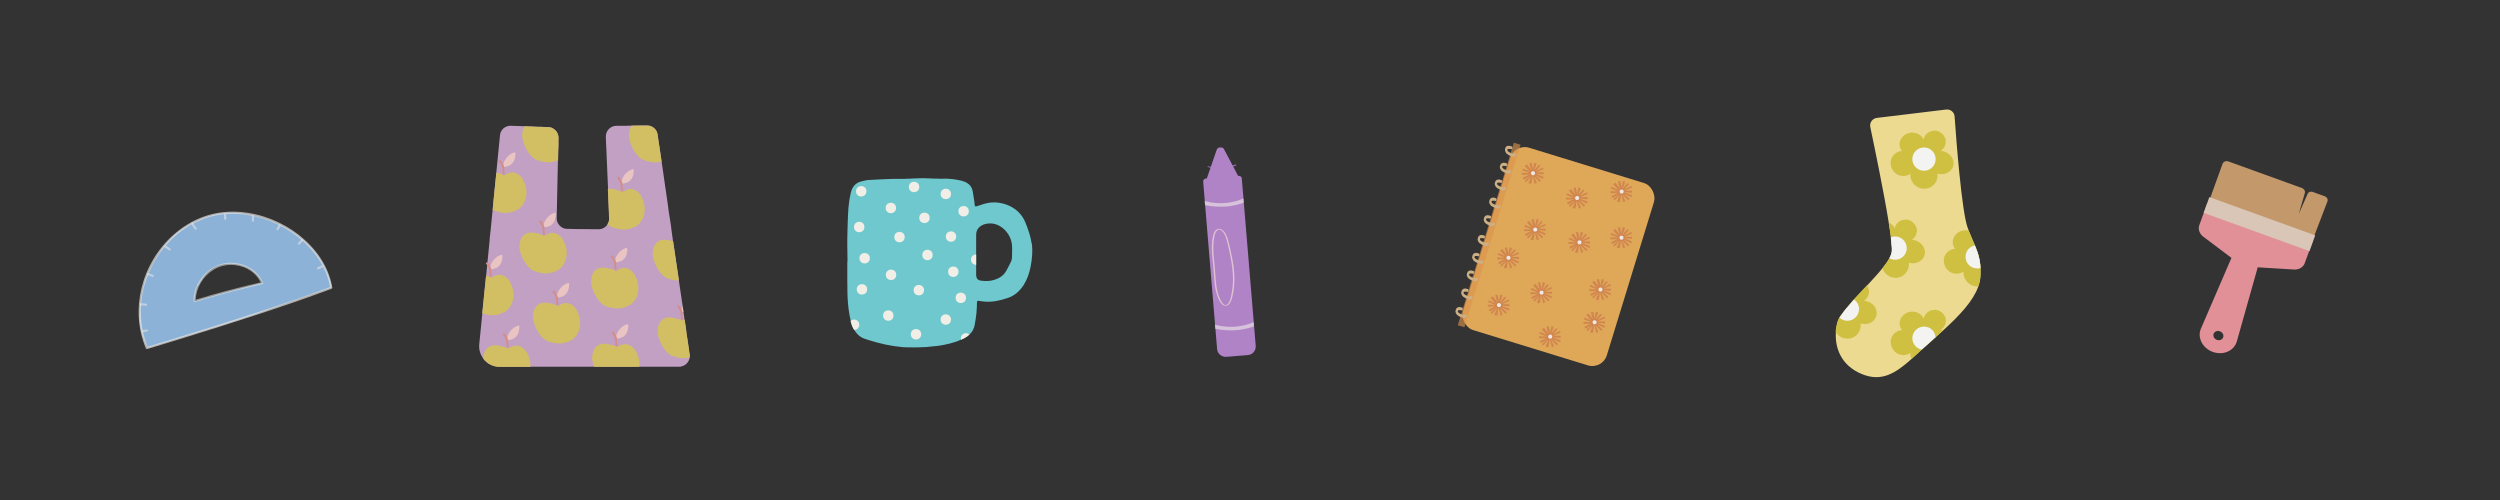 <?xml version="1.0" encoding="UTF-8"?>
<svg xmlns="http://www.w3.org/2000/svg" id="Layer_1" viewBox="0 0 283.46 56.69">
  <rect x="0" y="0" width="283.46" height="56.69" fill="#333333" stroke="none"/>
  <defs>
    <style>.cls-1{fill:#eac4c2;}.cls-2{fill:#c1a0c3;}.cls-3{fill:#cdaf85;}.cls-4{fill:#b083c6;}.cls-5{fill:#cfc042;}.cls-6{fill:#d9c6b6;}.cls-7,.cls-8{fill:#dd944f;}.cls-9{fill:#9a6ab6;}.cls-8{opacity:.61;}.cls-10,.cls-11,.cls-12{fill:#ebe8e5;}.cls-13{fill:#d38d86;}.cls-14{fill:#d2864f;}.cls-15{fill:#d2bf63;}.cls-11{opacity:.68;}.cls-12,.cls-16{opacity:.55;}.cls-17{fill:#ffefdb;}.cls-18{fill:#ecda90;}.cls-19{fill:#8cb2d7;}.cls-20{opacity:.59;}.cls-21{fill:#f0eee7;}.cls-22{fill:#6fc8cd;}.cls-23{fill:#e19098;}.cls-24{fill:#f3f3f1;}.cls-25{fill:#c3996c;}.cls-26{fill:#dea858;}</style>
  </defs>
  <path class="cls-18" d="M224.56,31.19c-.01.44-.1.87-.25,1.29-.57,1.62-2.06,3.22-3.98,4.98-.28.26-.57.52-.87.78-.11.1-.22.19-.33.29-.03.02-.06.05-.08.07-.29.25-.56.5-.83.74-.11.1-.22.2-.32.3-.41.38-.8.74-1.18,1.08-1.84,1.63-3.38,2.6-5.6,1.7-2.43-.99-3.08-3.06-2.96-4.76.03-.46.12-.89.24-1.26.04-.12.1-.24.18-.38.05-.09.11-.18.17-.27.3-.45.74-.98,1.25-1.55.07-.08.14-.16.22-.24.47-.52.98-1.06,1.49-1.6.62-.67,1.24-1.34,1.73-1.95.33-.42.61-.8.8-1.15.06-.1.1-.19.14-.28.07-.16.11-.3.13-.44.03-.24,0-.7-.07-1.31-.01-.11-.02-.22-.04-.33-.06-.49-.15-1.06-.25-1.68-.57-3.53-1.65-8.72-2.09-10.82-.1-.49.24-.97.74-1.03l7.86-.95c.49-.06.93.3.96.79.19,2.72.81,10.79,1.48,12.61.04.11.08.22.12.32.26.66.5,1.19.71,1.69.05.1.09.2.12.3.24.59.41,1.17.49,1.92.01.11.02.21.02.33.01.25.02.51,0,.8Z"></path>
  <path class="cls-5" d="M218.11,28.03c-.18-.35-.46-.58-.82-.73-.15-.05-.28-.09-.44-.11-.02,0-.05,0-.08,0,0,0,.02-.02.04-.03.31-.21.48-.5.53-.87.03-.24-.01-.46-.13-.67-.08-.15-.17-.28-.3-.4-.18-.15-.37-.26-.6-.3-.19-.04-.38-.03-.57.02-.27.07-.5.22-.68.44-.12.14-.19.31-.22.5t0,.02s-.02-.02-.02-.04c-.11-.22-.27-.4-.48-.53-.06-.04-.13-.07-.19-.1.1.62.19,1.19.25,1.68.02.11.03.23.04.33.09-.05.19-.08.3-.1.03,0,.07,0,.11-.01.49-.02.99.33,1.04.91.05.57-.38,1.04-.91,1.08-.03,0-.05,0-.08,0-.04,0-.09,0-.13,0-.07,0-.15-.02-.21-.05-.02,0-.04-.02-.06-.02-.04-.02-.08-.04-.12-.06-.04.09-.09.19-.14.28-.19.35-.47.73-.8,1.15.01.04.03.09.05.13.15.33.38.59.7.76.19.11.4.17.61.18.49.04.89-.12,1.22-.46.23-.23.37-.53.41-.86.02-.12.02-.25,0-.36,0,0,0-.02,0-.03.02,0,.03.02.04.02.1.02.21.04.31.05.15.02.28,0,.42-.03.28-.06.54-.19.74-.41.18-.19.27-.4.31-.66.03-.24-.02-.47-.14-.7Z"></path>
  <path class="cls-5" d="M215.88,28.04c.05.57-.38,1.04-.91,1.08-.03,0-.05,0-.08,0-.04,0-.09,0-.13,0-.07,0-.15-.02-.21-.05-.02,0-.04-.02-.06-.02-.04-.02-.08-.04-.12-.06.07-.16.11-.3.13-.44.03-.24,0-.7-.07-1.31.09-.05.19-.08.3-.1.03,0,.07,0,.11-.01.49-.02.99.33,1.04.91Z"></path>
  <path class="cls-24" d="M216.2,28.13c0,.73-.59,1.32-1.32,1.32-.24,0-.47-.06-.66-.18.06-.1.1-.19.14-.28.07-.16.11-.3.13-.44.03-.24,0-.7-.07-1.31-.01-.11-.02-.22-.04-.33.15-.06.32-.1.49-.1.73,0,1.32.59,1.32,1.32Z"></path>
  <path class="cls-5" d="M221.37,17.95c-.18-.35-.46-.58-.82-.73-.15-.05-.28-.09-.44-.11-.02,0-.05,0-.07,0,0,0,.02-.02.04-.03.31-.21.48-.5.53-.87.03-.24,0-.46-.12-.67-.08-.15-.17-.29-.31-.4-.18-.15-.37-.26-.6-.3-.19-.04-.38-.03-.57.02-.27.08-.5.23-.68.45-.12.14-.19.31-.22.5t0,.02s-.02-.02-.02-.04c-.11-.22-.27-.4-.48-.53-.21-.13-.44-.21-.69-.22-.07,0-.14,0-.2,0,.03,0,.07-.01.1-.01,0,0,.02,0,.02-.01-.11.02-.22.02-.33.04.03,0,.06,0,.1,0,0,0,.03,0,.03,0-.02,0-.02,0-.04,0-.38.04-.69.22-.93.51-.17.21-.27.45-.29.72-.02.29.06.55.23.78.02.02.04.04.06.06h-.03c-.42.02-.76.22-1.01.54-.15.19-.23.42-.26.67-.02.18,0,.36.05.54.1.35.3.62.59.83.19.13.39.21.61.23.33.05.63-.02.92-.19.02,0,.03-.02.06-.04,0,.06,0,.12,0,.18,0,.19.05.39.13.56.15.33.38.59.71.76.19.11.4.17.61.18.49.04.89-.12,1.23-.46.23-.23.36-.53.4-.86.02-.12.02-.25,0-.36,0,0,0-.02,0-.03.02,0,.03.02.04.02.1.02.21.04.31.05.15.02.28,0,.42-.03.29-.06.54-.19.74-.41.18-.19.27-.4.31-.66.03-.24-.02-.47-.14-.7ZM218.24,19.04c-.57.04-1.03-.35-1.08-.91-.05-.57.39-1.05.95-1.08.49-.02.99.33,1.04.91.05.57-.38,1.04-.91,1.08Z"></path>
  <path class="cls-5" d="M218.11,17.05c-.57.03-1,.51-.95,1.08.05.56.51.95,1.08.91.53-.04.96-.51.91-1.08-.05-.58-.55-.93-1.04-.91Z"></path>
  <circle class="cls-24" cx="218.15" cy="18.04" r="1.32"></circle>
  <path class="cls-5" d="M224.55,30.39c0-.11-.01-.22-.02-.33-.03,0-.06.02-.1.03-.02,0-.05.01-.07.02-.03,0-.06,0-.1.01-.57.04-1.03-.35-1.08-.91,0-.03,0-.06,0-.09,0-.06,0-.12.02-.18.04-.19.13-.36.26-.5.02-.02.03-.03.05-.04.02-.02.03-.03.05-.04.14-.11.3-.19.49-.21-.04-.1-.08-.2-.12-.3-.21-.5-.45-1.02-.71-1.69-.09-.02-.18-.04-.27-.04-.07,0-.14,0-.2,0,.03,0,.07-.01.1-.01,0,0,.02,0,.02-.01-.11.02-.22.02-.33.04.03,0,.06,0,.1,0,0,0,.03,0,.03,0-.02,0-.02,0-.04,0-.38.04-.69.22-.93.51-.17.21-.27.45-.29.72-.02.29.06.55.23.78.02.02.04.04.06.06h-.03c-.42.02-.76.22-1.01.54-.15.19-.23.42-.26.67-.02.18,0,.36.05.54.1.35.3.62.59.83.19.13.39.21.61.23.33.05.63-.02.92-.19.02,0,.03-.02.06-.04,0,.06,0,.12,0,.18,0,.19.05.39.13.56.15.33.38.59.71.76.19.11.4.17.61.18.08,0,.15,0,.22,0,.15-.43.24-.86.25-1.29,0-.29,0-.56,0-.8Z"></path>
  <path class="cls-5" d="M224.53,30.06s-.06.02-.1.03c-.02,0-.05.01-.07.02-.03,0-.06,0-.1.01-.57.04-1.03-.35-1.08-.91,0-.03,0-.06,0-.09,0-.06,0-.12.02-.18.04-.19.13-.36.26-.5.02-.02.03-.03.05-.04.02-.02.03-.03.05-.04.14-.11.3-.19.49-.21.24.59.41,1.17.49,1.92Z"></path>
  <path class="cls-24" d="M224.55,30.39c-.12.03-.24.05-.37.05-.73,0-1.32-.59-1.32-1.32,0-.64.45-1.17,1.06-1.29.05.1.09.2.12.3.24.59.41,1.17.49,1.92.01.11.02.21.02.33Z"></path>
  <path class="cls-5" d="M220.62,36.52c.03-.24,0-.45-.12-.67-.08-.16-.17-.29-.31-.4-.18-.15-.37-.26-.6-.3-.19-.04-.38-.03-.57.02-.27.07-.5.23-.68.45-.12.14-.19.31-.22.49t0,.02s-.02-.02-.02-.04c-.11-.22-.27-.4-.48-.53-.21-.13-.44-.21-.69-.22-.07,0-.14,0-.2,0,.03,0,.07-.01.1-.02,0,0,.02,0,.02,0-.11.02-.22.02-.33.04.03,0,.06,0,.1,0,0,0,.03,0,.03,0-.02,0-.02,0-.04,0-.38.04-.69.22-.93.51-.17.2-.27.45-.29.72-.02.29.06.55.23.78.02.02.04.04.06.06h-.03c-.42.03-.76.22-1.01.54-.15.2-.23.42-.26.67-.02.18,0,.36.05.54.1.35.3.62.59.84.19.12.39.2.61.23.33.05.63-.02.92-.19.02,0,.03-.03.06-.04,0,.06,0,.12,0,.18,0,.18.04.35.11.51.38-.33.77-.7,1.18-1.08.11-.1.21-.19.32-.3-.36.02-.67-.13-.87-.39-.04-.05-.07-.1-.1-.15-.02-.05-.04-.1-.06-.15,0-.02-.01-.04-.02-.06-.01-.05-.02-.1-.03-.16-.05-.57.39-1.05.95-1.08.49-.02.99.33,1.04.91,0,.04,0,.07,0,.11,0,.03,0,.06,0,.09,0,.02,0,.05,0,.07.11-.1.22-.19.33-.29.3-.26.59-.52.87-.78-.07-.02-.14-.03-.21-.04-.02,0-.05,0-.07,0,0,0,.02-.02.04-.03.31-.21.48-.5.53-.87Z"></path>
  <path class="cls-5" d="M219.15,38.38s0,.06,0,.09c0,.02,0,.05,0,.07-.03.02-.06.05-.08.07-.29.25-.56.5-.83.74-.36.02-.67-.13-.87-.39-.04-.05-.07-.1-.1-.15-.02-.05-.04-.1-.06-.15,0-.02-.01-.04-.02-.06-.01-.05-.02-.1-.03-.16-.05-.57.39-1.05.95-1.08.49-.02.99.33,1.04.91,0,.04,0,.07,0,.11Z"></path>
  <path class="cls-24" d="M219.46,38.24c-.11.1-.22.19-.33.29-.03.02-.06.05-.08.07-.29.25-.56.5-.83.74-.11.1-.22.2-.32.3-.61-.12-1.07-.65-1.07-1.29,0-.73.59-1.32,1.32-1.32s1.25.53,1.31,1.2Z"></path>
  <path class="cls-5" d="M212.68,34.95c-.18-.34-.46-.58-.82-.73-.15-.05-.28-.09-.44-.11-.02,0-.05,0-.08,0,0,0,.02-.02.04-.03.31-.21.48-.5.53-.87.03-.24-.01-.45-.13-.67-.03-.06-.06-.12-.11-.18-.51.54-1.02,1.08-1.49,1.6-.08.08-.15.16-.22.24.04.03.09.06.12.09.03.03.06.06.1.09.02.02.04.05.06.07.03.04.05.07.07.12,0,0,0,0,0,.01.02.03.03.07.05.11.02.05.03.1.04.15,0,.03.01.07.02.1.05.57-.38,1.04-.91,1.08-.03,0-.06,0-.08,0-.04,0-.09,0-.13,0-.03,0-.06,0-.09-.02-.02,0-.04,0-.06-.02-.03,0-.06-.02-.09-.03-.04-.02-.07-.03-.11-.05-.03-.02-.06-.03-.08-.05-.03-.02-.06-.04-.08-.06s-.05-.04-.07-.06c-.06.09-.12.19-.17.27-.08.14-.14.27-.18.38-.12.37-.21.8-.24,1.26.15.23.34.42.59.56.19.11.4.17.61.19.49.04.89-.12,1.23-.46.23-.23.36-.53.4-.87.02-.12.02-.25,0-.36v-.03s.02.02.04.02c.1.02.2.04.31.05.15.02.28,0,.42-.02.28-.06.54-.19.74-.41.17-.19.27-.4.31-.66.03-.24-.02-.47-.13-.7Z"></path>
  <path class="cls-5" d="M210.45,34.96c.05.57-.38,1.04-.91,1.08-.03,0-.06,0-.08,0-.04,0-.09,0-.13,0-.03,0-.06,0-.09-.02-.02,0-.04,0-.06-.02-.03,0-.06-.02-.09-.03-.04-.02-.07-.03-.11-.05-.03-.02-.06-.03-.08-.05-.03-.02-.06-.04-.08-.06s-.05-.04-.07-.06c.3-.45.74-.98,1.25-1.55.04.03.09.06.12.09.03.03.06.06.1.09.02.02.04.05.06.07.03.04.05.07.07.12,0,0,0,0,0,.01.02.03.03.07.05.11.02.05.03.1.04.15,0,.03.01.07.02.1Z"></path>
  <path class="cls-24" d="M210.78,35.05c0,.73-.59,1.32-1.32,1.32-.34,0-.65-.13-.88-.34.05-.09.11-.18.17-.27.3-.45.74-.98,1.25-1.55.07-.08.14-.16.22-.24.34.24.57.63.57,1.08Z"></path>
  <path class="cls-19" d="M35.27,28.08c-2.06-2.22-4.69-3.29-6.98-3.74-2.29-.45-4.74-.27-7.6,1.61s-4.24,5.8-4.24,5.8c0,0-.67,2.25-.64,4.2.03,1.95.93,3.48.93,3.48,0,0,9.21-2.76,11.86-3.69,2.65-.92,8.99-3.15,8.99-3.15,0,0-.26-2.28-2.32-4.5ZM26.17,32.99c-1.67.43-4.14,1.19-4.14,1.19,0,0,.16-1.49.39-1.73.23-.24,1.04-2.59,3.74-2.54,2.7.05,3.59,2.16,3.59,2.16,0,0-1.91.49-3.58.92Z"></path>
  <path class="cls-12" d="M26.41,29.79c-.75-.04-1.48.12-2.14.48-.66.36-1.22.88-1.62,1.51-.46.71-.72,1.53-.71,2.37,0,.09.1.12.17.1,1.96-.59,3.93-1.13,5.92-1.62.57-.14,1.14-.27,1.71-.4.01,0,.02,0,.03-.01.06-.02.1-.08.07-.15-.56-1.36-1.98-2.2-3.42-2.27ZM23.71,33.53c-.51.15-1.02.29-1.52.45.05-1.35.83-2.64,1.97-3.36,1.19-.75,2.72-.77,3.95-.1.62.34,1.14.86,1.44,1.5-1.96.45-3.91.95-5.84,1.5Z"></path>
  <g class="cls-16">
    <path class="cls-10" d="M16.17,37.68c.17-.03.33-.06.5-.09.06-.01.12-.06.11-.13,0-.06-.07-.12-.13-.11-.17.03-.33.06-.5.09-.06.01-.12.06-.11.13,0,.06.07.12.13.11h0Z"></path>
    <path class="cls-10" d="M15.94,34.62c.2.02.4.03.6.05.06,0,.13-.03.14-.1,0-.06-.03-.14-.1-.14-.2-.02-.4-.03-.6-.05-.06,0-.13.03-.14.1,0,.06.03.14.1.14h0Z"></path>
    <path class="cls-10" d="M16.7,31.18c.19.07.38.14.57.21.06.02.14,0,.16-.06.02-.06,0-.14-.06-.16-.19-.07-.38-.14-.57-.21-.06-.02-.14,0-.16.06-.02.06,0,.14.06.16h0Z"></path>
    <path class="cls-10" d="M18.65,28.02c.17.12.34.24.51.36.05.04.13.04.17-.02.04-.05.04-.13-.02-.17-.17-.12-.34-.24-.51-.36-.05-.04-.13-.04-.17.02-.04.05-.04.13.02.17h0Z"></path>
    <path class="cls-10" d="M21.69,25.36c.1.25.25.47.44.66.05.04.14.03.17-.02.04-.06.03-.12-.02-.17-.15-.15-.29-.35-.37-.55-.02-.06-.1-.1-.16-.07-.06.03-.1.09-.07.16h0Z"></path>
    <path class="cls-10" d="M25.4,24.35c0,.16.01.31.02.47,0,.06.07.12.13.11.07,0,.11-.06.11-.13,0-.16-.01-.31-.02-.47,0-.06-.07-.12-.13-.11-.07,0-.11.06-.11.13h0Z"></path>
    <path class="cls-10" d="M28.56,24.52c0,.17,0,.35,0,.52,0,.06.07.12.13.11.07,0,.11-.06.11-.13v-.52c0-.06-.07-.12-.13-.11-.07,0-.11.06-.11.13h0Z"></path>
    <path class="cls-10" d="M31.59,25.51c-.04.09-.08.18-.13.26l.02-.03c-.04.06-.08.12-.12.17-.04.05-.04.13.02.17.05.04.13.04.17-.02.11-.14.2-.3.27-.46.02-.06,0-.14-.06-.16-.06-.02-.14,0-.16.06h0Z"></path>
    <path class="cls-10" d="M34.16,27.16c-.12.13-.24.26-.36.39-.04.05-.03.13.02.17.06.04.13.03.17-.02.12-.13.24-.26.36-.39.04-.05.03-.13-.02-.17-.06-.04-.13-.03-.17.02h0Z"></path>
    <path class="cls-10" d="M36.11,30.53c.15-.07.3-.14.45-.2.06-.03.1-.09.07-.16-.02-.06-.1-.1-.16-.07-.15.07-.3.14-.45.2-.06.03-.1.09-.07.16.02.06.1.1.16.07h0Z"></path>
  </g>
  <path class="cls-11" d="M33.94,26.67c-1.91-1.49-4.29-2.46-6.72-2.64-1.21-.09-2.43.01-3.6.36-1.15.34-2.24.9-3.2,1.62-1.93,1.43-3.37,3.48-4.12,5.76-.73,2.23-.79,4.66-.07,6.9.09.28.2.56.31.84.02.05.06.07.09.07.02,0,.04,0,.06,0,2.76-.84,5.52-1.68,8.26-2.55,2.72-.86,5.43-1.74,8.13-2.67,1.51-.52,3.02-1.06,4.52-1.62.05-.02.09-.07.08-.13-.4-2.4-1.87-4.47-3.76-5.94ZM37.26,31.8c.07.25.12.49.17.75-2.64.98-5.31,1.9-7.99,2.78-2.72.89-5.45,1.75-8.18,2.6-1.51.47-3.02.93-4.53,1.39-.85-2.11-.98-4.45-.44-6.66.57-2.27,1.83-4.37,3.59-5.91.88-.77,1.88-1.4,2.97-1.84,1.1-.44,2.28-.66,3.47-.67,2.37-.01,4.76.78,6.72,2.09,1.94,1.3,3.57,3.19,4.21,5.47Z"></path>
  <path class="cls-2" d="M78.2,40.19c.01.11.01.21,0,.32-.05.49-.42.92-.92,1.03-.07.03-.15.04-.23.04h-20.4c-.77,0-1.44-.37-1.86-.94-.34-.44-.51-1.01-.45-1.61l.35-3.52.43-4.26.11-1.08.04-.44.25-2.52v-.16s.12-1.05.12-1.05l.1-1.04.12-1.17.16-1.68.26-2.55.02-.26.39-3.95c.05-.65.6-1.12,1.25-1.09l1.51.05h.22s.04.01.04.01l.49.02.77.03h.36s.53.03.53.03h.3s.09.02.13.02c.36.04.66.26.84.55.08.11.13.24.15.37.03.1.03.21.03.31v.88s-.03.59-.03.59v.67s-.02.38-.02.38l-.14,6.55c0,.21.04.4.14.58.08.15.19.3.33.39.16.14.38.24.62.25.03.01.07.01.1.01h.31l.78.02h.15l2.3.02c.45.01.85-.23,1.05-.6.13-.2.19-.42.18-.66l-.14-3.35-.25-5.85c-.03-.68.5-1.26,1.19-1.27h1.09s.66-.02.66-.02h.3s.47-.01.47-.01h.22s.73-.01.73-.01c.36-.01.68.14.91.39.11.12.21.26.25.43.03.07.04.13.05.21l.12.84.08.5.25,1.68.39,2.72.02.16.08.5.11.78.13.9.04.35.12.81.07.4.12.8.05.45.05.33.04.32.08.55.66,4.45.31,2.09.02.15.11.69h0s.05.42.05.42l.03.22.09.58v.14s.03.11.03.11l.02.16.14.93.04.36.14.93.07.47.11.78.04.27v.08Z"></path>
  <path class="cls-1" d="M57.17,18.95s.03-.02.05-.03c.08-.01.15-.02.23-.04.09-.02.18-.05.27-.09.1-.04.19-.1.27-.18.08-.07.15-.16.21-.24.04-.05.07-.11.09-.17.05-.12.09-.24.11-.36.02-.11.04-.22.04-.33,0-.04,0-.08,0-.12,0-.05-.04-.1-.09-.11-.02,0-.03,0-.05,0-.1.04-.19.08-.29.13-.08.05-.17.09-.24.15-.07.05-.13.11-.19.17-.08.08-.16.17-.22.26-.07.1-.14.21-.19.32-.04.09-.07.18-.1.27,0,0,0,.02-.01.02,0,0,0,0,0,0,.04.11.08.21.11.33Z"></path>
  <path class="cls-13" d="M57.22,19.13c-.03-.11-.07-.22-.11-.33,0,0,0,0,0,0,0,0,0-.02,0-.02,0,0,0,0,0,0,0,0,0,0,0,0,0,0,0,0,0,0-.03-.08-.07-.16-.11-.24-.06-.11-.12-.22-.2-.32-.01-.01-.02-.03-.03-.05,0-.01-.02-.02-.03-.02,0,0-.01,0-.02,0,0,0,0,0,0,0,0,0,0,0-.01,0-.03,0-.05,0-.08.02,0,0,0,0,0,0,0,0,0,0,0,0,0,0,0,0,0,0,0,0-.02,0-.02,0,0,0,0,0-.01,0,0,0-.02.01-.03.02-.03.04-.03.08,0,.12.07.09.14.18.2.28.05.08.09.15.12.24.02.04.03.07.04.11,0,0,0,0,0,0,0,0,0,0,0,.01,0,0,0,0,0,0,0,0,0,0,0,.01,0,0,0,0,0,0,0,0,0,.02,0,.03,0,0,0,0,0,0,0,0,0,0,0,.01,0,0,0,0,0,0,0,0,0,.01,0,.02,0,0,0,0,0,0,0,0,0,0,0,.01,0,0,0,0,0,.01,0,.02,0,.03.01.05,0,0,0,0,0,.01,0,0,0,.01,0,.02,0,0,0,0,0,.01,0,0,0,.01,0,.02,0,0,0,0,0,0,0,.03.01.05.02.07,0,0,0,0,0,.02,0,0,0,.02,0,.02,0,0,0,.01,0,.02,0,0,0,.01,0,.02,0,0,0,.01,0,.02.01.03.02.07.02.1,0,0,0,.01,0,.02,0,.01,0,.02,0,.04.01,0,0,.02,0,.03,0,.02,0,.03,0,.05,0,0,0,.02,0,.02.02.07.02.15.04.22,0,0,0,0,0,.01,0,0,0,0,.01,0,.02,0,.03,0,.03.01,0,0,0,0,0,0,.03,0,.05,0,.07.03,0,0,.02.01.02,0,0-.01.01-.02.02-.03.01-.01.01-.04.03-.04,0,0,0,0,0,0,0,0,0,0,0,0,0,0,0-.01,0-.02,0,0,0,0,0-.01,0,0,0-.01,0-.02,0,0,0,0,0-.01,0,0,0-.01,0-.02,0,0,0,0,0,0,0-.02,0-.04,0-.06,0,0,0-.01,0-.02,0-.01,0-.02,0-.03,0-.01-.01-.03,0-.04,0,0,0-.02,0-.02,0,0,0,0,0,0,0-.05-.01-.1-.02-.14,0-.03-.01-.05,0-.08,0-.04-.02-.08-.03-.12,0,0,0-.01,0-.02,0-.02,0-.05-.02-.08Z"></path>
  <path class="cls-15" d="M59.32,20.4c-.26-.45-.7-.86-1.26-.85-.14,0-.28.03-.42.08-.07.03-.14.07-.21.1-.01.01-.07.05-.12.08,0,0,0,.01-.01.01-.03.03-.08.05-.09.05-.03-.01-.08-.03-.11-.04-.27-.11-.56-.21-.82-.26l-.26,2.55-.16,1.68c.55.25,1.17.39,1.77.32.28-.03.55-.13.82-.23-.02,0-.04-.03-.02-.05s.07.01.05.03c0-.02.19-.09.22-.11.08-.04.15-.09.22-.15.13-.11.25-.25.35-.39.2-.3.34-.63.39-.98.1-.61-.03-1.28-.35-1.82ZM59.44,20.71h-.01.01Z"></path>
  <path class="cls-1" d="M61.74,25.8s.03-.02.05-.03c.08-.01.15-.02.23-.04.09-.02.18-.05.27-.09.1-.04.19-.1.27-.18.08-.07.15-.16.21-.24.04-.05.07-.11.09-.17.05-.12.09-.24.11-.36.02-.11.04-.22.04-.33,0-.04,0-.08,0-.12,0-.05-.04-.1-.09-.11-.02,0-.03,0-.05,0-.1.04-.19.08-.29.13-.08.05-.17.09-.24.15-.07.05-.13.11-.19.17-.08.08-.16.17-.22.26-.07.1-.14.21-.19.32-.04.09-.07.18-.1.27,0,0,0,.02-.01.02,0,0,0,0,0,0,.04.11.08.21.11.33Z"></path>
  <path class="cls-13" d="M61.79,25.98c-.03-.11-.07-.22-.11-.33,0,0,0,0,0,0,0,0,0-.02,0-.02,0,0,0,0,0,0,0,0,0,0,0,0,0,0,0,0,0,0-.03-.08-.07-.16-.11-.24-.06-.11-.12-.22-.2-.32-.01-.01-.02-.03-.03-.05,0-.01-.02-.02-.03-.02,0,0-.01,0-.02,0,0,0,0,0,0,0,0,0,0,0-.01,0-.03,0-.05,0-.08.02,0,0,0,0,0,0,0,0,0,0,0,0,0,0,0,0,0,0,0,0-.02,0-.02,0,0,0,0,0-.01,0,0,0-.02.01-.03.02-.03.04-.03.08,0,.12.07.09.14.18.2.28.05.08.09.15.12.24.02.04.03.07.04.11,0,0,0,0,0,0,0,0,0,0,0,.01,0,0,0,0,0,0,0,0,0,0,0,.01,0,0,0,0,0,0,0,0,0,.02,0,.03,0,0,0,0,0,0,0,0,0,0,0,.01,0,0,0,0,0,0,0,0,0,.01,0,.02,0,0,0,0,0,0,0,0,0,0,0,.01,0,0,0,0,0,.01,0,.02,0,.03.01.05,0,0,0,0,0,.01,0,0,0,.01,0,.02,0,0,0,0,0,.01,0,0,0,.01,0,.02,0,0,0,0,0,0,0,.03.01.05.02.07,0,0,0,0,0,.02,0,0,0,.02,0,.02,0,0,0,.01,0,.02,0,0,0,.01,0,.02,0,0,0,.01,0,.02.01.03.02.07.02.1,0,0,0,.01,0,.02,0,.01,0,.02,0,.04.01,0,0,.02,0,.03,0,.02,0,.03,0,.05,0,0,0,.02,0,.02.02.07.02.15.04.22,0,0,0,0,0,.01,0,0,0,0,.01,0,.02,0,.03,0,.03.01,0,0,0,0,0,0,.03,0,.05,0,.07.03,0,0,.02.01.02,0,0-.01.01-.02.02-.03.01-.01.01-.04.03-.04,0,0,0,0,0,0,0,0,0,0,0,0,0,0,0-.01,0-.02,0,0,0,0,0-.01,0,0,0-.01,0-.02,0,0,0,0,0-.01,0,0,0-.01,0-.02,0,0,0,0,0,0,0-.02,0-.04,0-.06,0,0,0-.01,0-.02,0-.01,0-.02,0-.03,0-.01-.01-.03,0-.04,0,0,0-.02,0-.02,0,0,0,0,0,0,0-.05-.01-.1-.02-.14,0-.03-.01-.05,0-.08,0-.04-.02-.08-.03-.12,0,0,0-.01,0-.02,0-.02,0-.05-.02-.08Z"></path>
  <path class="cls-15" d="M63.89,27.25c-.26-.45-.71-.85-1.26-.85-.14,0-.28.03-.42.08-.08.03-.14.07-.21.1-.02.01-.08.05-.13.09h0s-.09.07-.09.07c-.03-.01-.08-.03-.11-.04-1.37-.54-2.68-.6-2.79,1.27.07.95.72,2.21,1.5,2.68.56.25,1.19.4,1.81.33.28-.03.56-.13.83-.23-.02,0-.04-.03-.02-.05.01-.02.05.01.04.03.01-.02.2-.09.23-.1.08-.05.14-.1.21-.15.14-.12.26-.25.36-.4.2-.3.33-.63.38-.98.1-.61-.02-1.28-.34-1.82ZM64,27.56s-.01,0-.01-.01c.01,0,.01.01.02,0t-.01.01Z"></path>
  <path class="cls-1" d="M55.7,30.55s.03-.02.05-.03c.08-.01.15-.02.23-.04.09-.02.18-.05.27-.09.1-.04.19-.1.27-.18.08-.07.15-.16.21-.24.04-.05.07-.11.09-.17.05-.12.09-.24.11-.36.02-.11.04-.22.04-.33,0-.04,0-.08,0-.12,0-.05-.04-.1-.09-.11-.02,0-.03,0-.05,0-.1.04-.19.08-.29.13-.08.05-.17.09-.24.15-.07.05-.13.11-.19.17-.08.08-.16.17-.22.26-.07.1-.14.21-.19.32-.04.09-.07.18-.1.27,0,0,0,.02-.01.02,0,0,0,0,0,0,.04.11.08.21.11.33Z"></path>
  <path class="cls-13" d="M55.76,30.73c-.03-.11-.07-.22-.11-.33,0,0,0,0,0,0,0,0,0-.02,0-.02,0,0,0,0,0,0,0,0,0,0,0,0,0,0,0,0,0,0-.03-.08-.07-.16-.11-.24-.06-.11-.12-.22-.2-.32-.01-.01-.02-.03-.03-.05,0-.01-.02-.02-.03-.02,0,0-.01,0-.02,0,0,0,0,0,0,0,0,0,0,0-.01,0-.03,0-.05,0-.08.02,0,0,0,0,0,0,0,0,0,0,0,0,0,0,0,0,0,0,0,0-.02,0-.02,0,0,0,0,0-.01,0,0,0-.02.01-.03.02-.03.04-.03.08,0,.12.07.09.14.18.2.28.05.08.09.15.12.24.02.04.03.07.04.11,0,0,0,0,0,0,0,0,0,0,0,.01,0,0,0,0,0,0,0,0,0,0,0,.01,0,0,0,0,0,0,0,0,0,.02,0,.03,0,0,0,0,0,0,0,0,0,0,0,.01,0,0,0,0,0,0,0,0,0,.01,0,.02,0,0,0,0,0,0,0,0,0,0,0,.01,0,0,0,0,0,.01,0,.02,0,.03.01.05,0,0,0,0,0,.01,0,0,0,.01,0,.02,0,0,0,0,0,.01,0,0,0,.01,0,.02,0,0,0,0,0,0,0,.03.01.05.02.07,0,0,0,0,0,.02,0,0,0,.02,0,.02,0,0,0,.01,0,.02,0,0,0,.01,0,.02,0,0,0,.01,0,.02.01.03.02.07.02.1,0,0,0,.01,0,.02,0,.01,0,.02,0,.04.01,0,0,.02,0,.03,0,.02,0,.03,0,.05,0,0,0,.02,0,.02.02.07.02.15.04.22,0,0,0,0,0,.01,0,0,0,0,.01,0,.02,0,.03,0,.03.01,0,0,0,0,0,0,.03,0,.05,0,.07.03,0,0,.02.01.02,0,0-.01.01-.02.02-.03.01-.01.01-.04.03-.04,0,0,0,0,0,0,0,0,0,0,0,0,0,0,0-.01,0-.02,0,0,0,0,0-.01,0,0,0-.01,0-.02,0,0,0,0,0-.01,0,0,0-.01,0-.02,0,0,0,0,0,0,0-.02,0-.04,0-.06,0,0,0-.01,0-.02,0-.01,0-.02,0-.03,0-.01-.01-.03,0-.04,0,0,0-.02,0-.02,0,0,0,0,0,0,0-.05-.01-.1-.02-.14,0-.03-.01-.05,0-.08,0-.04-.02-.08-.03-.12,0,0,0-.01,0-.02,0-.02,0-.05-.02-.08Z"></path>
  <path class="cls-15" d="M57.86,32c-.26-.45-.7-.85-1.26-.85-.14,0-.28.03-.42.08-.07.03-.14.07-.21.11-.02.01-.08.04-.12.08-.01.01-.01.02-.01.02-.04.02-.08.04-.09.04-.03-.01-.08-.03-.11-.04-.18-.07-.35-.13-.53-.18l-.43,4.26c.47.18.98.26,1.48.2.28-.03.55-.13.82-.23-.02,0-.04-.03-.02-.05.02-.01.07.01.05.03,0-.02.19-.09.22-.1.08-.04.14-.1.22-.15.13-.12.25-.25.35-.4.2-.28.34-.63.39-.97.1-.62-.03-1.28-.35-1.83ZM57.98,32.32s-.01-.01-.02-.02c.01,0,.01.01.02.01h0Z"></path>
  <path class="cls-1" d="M63.26,33.76s.03-.02.05-.03c.08-.01.15-.02.23-.04.09-.02.18-.05.27-.09.1-.04.19-.1.27-.18.08-.07.15-.16.21-.24.04-.05.07-.11.09-.17.05-.12.09-.24.11-.36.02-.11.04-.22.04-.33,0-.04,0-.08,0-.12,0-.05-.04-.1-.09-.11-.02,0-.03,0-.05,0-.1.04-.19.08-.29.13-.08.05-.17.09-.24.15-.07.05-.13.11-.19.17-.08.08-.16.17-.22.26-.07.1-.14.21-.19.32-.04.09-.07.18-.1.27,0,0,0,.02-.01.02,0,0,0,0,0,0,.04.11.08.21.11.33Z"></path>
  <path class="cls-13" d="M63.31,33.94c-.03-.11-.07-.22-.11-.33,0,0,0,0,0,0,0,0,0-.02,0-.02,0,0,0,0,0,0,0,0,0,0,0,0,0,0,0,0,0,0-.03-.08-.07-.16-.11-.24-.06-.11-.12-.22-.2-.32-.01-.01-.02-.03-.03-.05,0-.01-.02-.02-.03-.02,0,0-.01,0-.02,0,0,0,0,0,0,0,0,0,0,0-.01,0-.03,0-.05,0-.08.02,0,0,0,0,0,0,0,0,0,0,0,0,0,0,0,0,0,0,0,0-.02,0-.02,0,0,0,0,0-.01,0,0,0-.02.01-.03.02-.03.04-.03.08,0,.12.07.09.14.18.2.28.05.08.09.15.12.24.02.04.03.07.04.11,0,0,0,0,0,0,0,0,0,0,0,.01,0,0,0,0,0,0,0,0,0,0,0,.01,0,0,0,0,0,0,0,0,0,.02,0,.03,0,0,0,0,0,0,0,0,0,0,0,.01,0,0,0,0,0,0,0,0,0,.01,0,.02,0,0,0,0,0,0,0,0,0,0,0,.01,0,0,0,0,0,.01,0,.02,0,.03.01.05,0,0,0,0,0,.01,0,0,0,.01,0,.02,0,0,0,0,0,.01,0,0,0,.01,0,.02,0,0,0,0,0,0,0,.03.01.05.02.07,0,0,0,0,0,.02,0,0,0,.02,0,.02,0,0,0,.01,0,.02,0,0,0,.01,0,.02,0,0,0,.01,0,.02.01.03.02.07.02.1,0,0,0,.01,0,.02,0,.01,0,.02,0,.04.01,0,0,.02,0,.03,0,.02,0,.03,0,.05,0,0,0,.02,0,.02.02.07.02.15.04.22,0,0,0,0,0,.01,0,0,0,0,.01,0,.02,0,.03,0,.03.01,0,0,0,0,0,0,.03,0,.05,0,.07.03,0,0,.02.01.02,0,0-.01.01-.02.02-.03.01-.01.01-.04.03-.04,0,0,0,0,0,0,0,0,0,0,0,0,0,0,0-.01,0-.02,0,0,0,0,0-.01,0,0,0-.01,0-.02,0,0,0,0,0-.01,0,0,0-.01,0-.02,0,0,0,0,0,0,0-.02,0-.04,0-.06,0,0,0-.01,0-.02,0-.01,0-.02,0-.03,0-.01-.01-.03,0-.04,0,0,0-.02,0-.02,0,0,0,0,0,0,0-.05-.01-.1-.02-.14,0-.03-.01-.05,0-.08,0-.04-.02-.08-.03-.12,0,0,0-.01,0-.02,0-.02,0-.05-.02-.08Z"></path>
  <path class="cls-15" d="M65.42,35.21c-.26-.46-.71-.86-1.26-.85-.14,0-.28.02-.42.08-.08.02-.14.07-.21.1-.02.01-.08.05-.13.09-.04.03-.08.05-.09.05-.03-.01-.08-.03-.11-.04-1.37-.53-2.67-.59-2.78,1.28.05.95.71,2.21,1.49,2.68.56.25,1.2.4,1.8.33.3-.03.57-.13.84-.23-.03,0-.05-.03-.03-.05.02-.02.05.01.04.03.01-.02.2-.09.23-.11.08-.04.14-.1.21-.15.14-.11.26-.25.36-.39.2-.3.34-.63.39-.98.09-.61-.03-1.28-.35-1.82ZM65.54,35.52s-.01-.01-.01-.01h.01Z"></path>
  <path class="cls-1" d="M57.62,38.58s.03-.02.05-.03c.08-.01.15-.02.23-.04.09-.02.18-.05.27-.09.1-.04.19-.1.27-.18.08-.07.15-.16.21-.24.04-.05.07-.11.09-.17.05-.12.09-.24.11-.36.02-.11.04-.22.04-.33,0-.04,0-.08,0-.12,0-.05-.04-.1-.09-.11-.02,0-.03,0-.05,0-.1.04-.19.08-.29.13-.08.05-.17.09-.24.15-.07.05-.13.11-.19.17-.08.08-.16.17-.22.26-.07.1-.14.21-.19.32-.04.09-.07.18-.1.27,0,0,0,.02-.01.02,0,0,0,0,0,0,.04.11.08.21.11.33Z"></path>
  <path class="cls-13" d="M57.67,38.76c-.03-.11-.07-.22-.11-.33,0,0,0,0,0,0,0,0,0-.02,0-.02,0,0,0,0,0,0,0,0,0,0,0,0,0,0,0,0,0,0-.03-.08-.07-.16-.11-.24-.06-.11-.12-.22-.2-.32-.01-.01-.02-.03-.03-.05,0-.01-.02-.02-.03-.02,0,0-.01,0-.02,0,0,0,0,0,0,0,0,0,0,0-.01,0-.03,0-.05,0-.08.02,0,0,0,0,0,0,0,0,0,0,0,0,0,0,0,0,0,0,0,0-.02,0-.02,0,0,0,0,0-.01,0,0,0-.02.01-.03.02-.03.04-.03.08,0,.12.07.09.14.18.2.28.05.08.09.15.12.24.02.04.03.07.04.11,0,0,0,0,0,0,0,0,0,0,0,.01,0,0,0,0,0,0,0,0,0,0,0,.01,0,0,0,0,0,0,0,0,0,.02,0,.03,0,0,0,0,0,0,0,0,0,0,0,.01,0,0,0,0,0,0,0,0,0,.01,0,.02,0,0,0,0,0,0,0,0,0,0,0,.01,0,0,0,0,0,.01,0,.02,0,.03.01.05,0,0,0,0,0,.01,0,0,0,.01,0,.02,0,0,0,0,0,.01,0,0,0,.01,0,.02,0,0,0,0,0,0,0,.03.01.05.02.07,0,0,0,0,0,.02,0,0,0,.02,0,.02,0,0,0,.01,0,.02,0,0,0,.01,0,.02,0,0,0,.01,0,.02.01.03.02.07.02.1,0,0,0,.01,0,.02,0,.01,0,.02,0,.04.01,0,0,.02,0,.03,0,.02,0,.03,0,.05,0,0,0,.02,0,.02.02.07.02.15.04.22,0,0,0,0,0,.01,0,0,0,0,.01,0,.02,0,.03,0,.03.01,0,0,0,0,0,0,.03,0,.05,0,.07.03,0,0,.02.01.02,0,0-.01.01-.02.02-.03.01-.01.01-.04.03-.04,0,0,0,0,0,0,0,0,0,0,0,0,0,0,0-.01,0-.02,0,0,0,0,0-.01,0,0,0-.01,0-.02,0,0,0,0,0-.01,0,0,0-.01,0-.02,0,0,0,0,0,0,0-.02,0-.04,0-.06,0,0,0-.01,0-.02,0-.01,0-.02,0-.03,0-.01-.01-.03,0-.04,0,0,0-.02,0-.02,0,0,0,0,0,0,0-.05-.01-.1-.02-.14,0-.03-.01-.05,0-.08,0-.04-.02-.08-.03-.12,0,0,0-.01,0-.02,0-.02,0-.05-.02-.08Z"></path>
  <path class="cls-15" d="M59.78,40.04c-.27-.46-.71-.86-1.27-.86-.14.01-.27.03-.4.09-.08.02-.15.05-.22.1-.01.01-.07.04-.12.08h0s-.08.07-.09.07c-.04-.02-.08-.03-.12-.04-1.33-.54-2.63-.6-2.77,1.18.42.57,1.09.94,1.86.94h3.49c.03-.54-.1-1.08-.36-1.54ZM59.87,40.32s.02.01.02.01h0s-.01,0-.02-.01Z"></path>
  <path class="cls-1" d="M69.97,38.42s.03-.02.05-.03c.08-.01.15-.02.23-.04.09-.02.18-.05.27-.09.1-.04.19-.1.27-.18.08-.07.15-.16.21-.24.04-.05.07-.11.09-.17.05-.12.09-.24.11-.36.02-.11.04-.22.04-.33,0-.04,0-.08,0-.12,0-.05-.04-.1-.09-.11-.02,0-.03,0-.05,0-.1.04-.19.08-.29.13-.08.05-.17.09-.24.15-.07.05-.13.11-.19.17-.08.08-.16.17-.22.26-.07.1-.14.21-.19.32-.04.09-.07.18-.1.27,0,0,0,.02-.01.02,0,0,0,0,0,0,.04.11.08.21.11.33Z"></path>
  <path class="cls-13" d="M70.02,38.6c-.03-.11-.07-.22-.11-.33,0,0,0,0,0,0,0,0,0-.02,0-.02,0,0,0,0,0,0,0,0,0,0,0,0,0,0,0,0,0,0-.03-.08-.07-.16-.11-.24-.06-.11-.12-.22-.2-.32-.01-.01-.02-.03-.03-.05,0-.01-.02-.02-.03-.02,0,0-.01,0-.02,0,0,0,0,0,0,0,0,0,0,0-.01,0-.03,0-.05,0-.08.02,0,0,0,0,0,0,0,0,0,0,0,0,0,0,0,0,0,0,0,0-.02,0-.02,0,0,0,0,0-.01,0,0,0-.02.01-.03.02-.03.04-.03.08,0,.12.07.09.14.18.2.28.05.08.09.15.12.24.02.04.03.07.04.11,0,0,0,0,0,0,0,0,0,0,0,.01,0,0,0,0,0,0,0,0,0,0,0,.01,0,0,0,0,0,0,0,0,0,.02,0,.03,0,0,0,0,0,0,0,0,0,0,0,.01,0,0,0,0,0,0,0,0,0,.01,0,.02,0,0,0,0,0,0,0,0,0,0,0,.01,0,0,0,0,0,.01,0,.02,0,.03.01.05,0,0,0,0,0,.01,0,0,0,.01,0,.02,0,0,0,0,0,.01,0,0,0,.01,0,.02,0,0,0,0,0,0,0,.03.01.05.02.07,0,0,0,0,0,.02,0,0,0,.02,0,.02,0,0,0,.01,0,.02,0,0,0,.01,0,.02,0,0,0,.01,0,.02.01.03.02.07.02.1,0,0,0,.01,0,.02,0,.01,0,.02,0,.04.01,0,0,.02,0,.03,0,.02,0,.03,0,.05,0,0,0,.02,0,.02.02.07.02.15.04.22,0,0,0,0,0,.01,0,0,0,0,.01,0,.02,0,.03,0,.03.01,0,0,0,0,0,0,.03,0,.05,0,.07.03,0,0,.02.01.02,0,0-.01.01-.02.02-.03.01-.01.01-.04.03-.04,0,0,0,0,0,0,0,0,0,0,0,0,0,0,0-.01,0-.02,0,0,0,0,0-.01,0,0,0-.01,0-.02,0,0,0,0,0-.01,0,0,0-.01,0-.02,0,0,0,0,0,0,0-.02,0-.04,0-.06,0,0,0-.01,0-.02,0-.01,0-.02,0-.03,0-.01-.01-.03,0-.04,0,0,0-.02,0-.02,0,0,0,0,0,0,0-.05-.01-.1-.02-.14,0-.03-.01-.05,0-.08,0-.04-.02-.08-.03-.12,0,0,0-.01,0-.02,0-.02,0-.05-.02-.08Z"></path>
  <path class="cls-15" d="M72.13,39.87c-.27-.46-.71-.86-1.27-.85-.14,0-.27.02-.4.08-.08.02-.15.05-.22.1-.01.01-.08.05-.13.1-.03.02-.07.04-.08.04-.04-.02-.08-.03-.12-.04-1.36-.54-2.67-.59-2.78,1.28.02.32.11.66.25,1.01h5.1c.08-.58-.07-1.2-.35-1.71ZM72.24,40.18h-.01.01s0,0,0,0Z"></path>
  <path class="cls-1" d="M69.86,29.77s.03-.02.05-.03c.08-.01.15-.02.23-.04.09-.02.18-.05.27-.09.1-.04.19-.1.27-.18.08-.07.15-.16.21-.24.04-.05.07-.11.09-.17.05-.12.09-.24.11-.36.02-.11.04-.22.04-.33,0-.04,0-.08,0-.12,0-.05-.04-.1-.09-.11-.02,0-.03,0-.05,0-.1.04-.19.08-.29.13-.08.05-.17.09-.24.15-.07.05-.13.11-.19.17-.08.08-.16.17-.22.26-.07.1-.14.21-.19.32-.04.09-.07.18-.1.27,0,0,0,.02-.01.02,0,0,0,0,0,0,.04.11.08.21.11.33Z"></path>
  <path class="cls-13" d="M69.91,29.95c-.03-.11-.07-.22-.11-.33,0,0,0,0,0,0,0,0,0-.02,0-.02,0,0,0,0,0,0,0,0,0,0,0,0,0,0,0,0,0,0-.03-.08-.07-.16-.11-.24-.06-.11-.12-.22-.2-.32-.01-.01-.02-.03-.03-.05,0-.01-.02-.02-.03-.02,0,0-.01,0-.02,0,0,0,0,0,0,0,0,0,0,0-.01,0-.03,0-.05,0-.08.02,0,0,0,0,0,0,0,0,0,0,0,0,0,0,0,0,0,0,0,0-.02,0-.02,0,0,0,0,0-.01,0,0,0-.02.01-.03.02-.03.04-.03.08,0,.12.07.09.14.18.2.28.05.08.09.15.12.24.02.04.03.07.04.11,0,0,0,0,0,0,0,0,0,0,0,.01,0,0,0,0,0,0,0,0,0,0,0,.01,0,0,0,0,0,0,0,0,0,.02,0,.03,0,0,0,0,0,0,0,0,0,0,0,.01,0,0,0,0,0,0,0,0,0,.01,0,.02,0,0,0,0,0,0,0,0,0,0,0,.01,0,0,0,0,0,.01,0,.02,0,.03.01.05,0,0,0,0,0,.01,0,0,0,.01,0,.02,0,0,0,0,0,.01,0,0,0,.01,0,.02,0,0,0,0,0,0,0,.03.01.05.02.07,0,0,0,0,0,.02,0,0,0,.02,0,.02,0,0,0,.01,0,.02,0,0,0,.01,0,.02,0,0,0,.01,0,.02.01.03.02.07.02.1,0,0,0,.01,0,.02,0,.01,0,.02,0,.04.01,0,0,.02,0,.03,0,.02,0,.03,0,.05,0,0,0,.02,0,.02.02.07.02.15.04.22,0,0,0,0,0,.01,0,0,0,0,.01,0,.02,0,.03,0,.03.01,0,0,0,0,0,0,.03,0,.05,0,.07.03,0,0,.02.01.02,0,0-.01.01-.02.02-.03.01-.01.01-.04.03-.04,0,0,0,0,0,0,0,0,0,0,0,0,0,0,0-.01,0-.02,0,0,0,0,0-.01,0,0,0-.01,0-.02,0,0,0,0,0-.01,0,0,0-.01,0-.02,0,0,0,0,0,0,0-.02,0-.04,0-.06,0,0,0-.01,0-.02,0-.01,0-.02,0-.03,0-.01-.01-.03,0-.04,0,0,0-.02,0-.02,0,0,0,0,0,0,0-.05-.01-.1-.02-.14,0-.03-.01-.05,0-.08,0-.04-.02-.08-.03-.12,0,0,0-.01,0-.02,0-.02,0-.05-.02-.08Z"></path>
  <path class="cls-15" d="M72.01,31.22c-.26-.45-.71-.85-1.26-.85-.14,0-.28.03-.42.09-.08.02-.14.05-.21.1-.02.01-.08.04-.13.08h0s-.09.07-.09.07c-.03-.01-.08-.03-.11-.04-1.37-.54-2.67-.6-2.79,1.28.07.94.72,2.2,1.5,2.68.56.24,1.19.39,1.81.32.3-.03.56-.13.83-.23-.02,0-.04-.03-.02-.04.02-.02.05,0,.04.03.01-.02.2-.09.23-.11.08-.04.14-.1.21-.15.14-.12.26-.25.36-.4.2-.28.34-.62.39-.97.09-.62-.03-1.28-.35-1.83ZM72.12,31.54s-.01-.01-.01-.02c.01,0,.01.01.02.01,0,0,0,.01-.01.01Z"></path>
  <path class="cls-1" d="M70.59,20.84s.03-.02.05-.03c.08-.01.15-.02.23-.04.09-.02.18-.05.27-.09.1-.04.19-.1.27-.18.08-.07.15-.16.21-.24.04-.05.07-.11.09-.17.05-.12.09-.24.11-.36.02-.11.04-.22.04-.33,0-.04,0-.08,0-.12,0-.05-.04-.1-.09-.11-.02,0-.03,0-.05,0-.1.04-.19.08-.29.13-.08.05-.17.09-.24.15-.07.05-.13.11-.19.17-.08.08-.16.17-.22.26-.07.1-.14.21-.19.32-.04.09-.07.18-.1.27,0,0,0,.02-.01.02,0,0,0,0,0,0,.04.11.08.21.11.33Z"></path>
  <path class="cls-13" d="M70.64,21.02c-.03-.11-.07-.22-.11-.33,0,0,0,0,0,0,0,0,0-.02,0-.02,0,0,0,0,0,0,0,0,0,0,0,0,0,0,0,0,0,0-.03-.08-.07-.16-.11-.24-.06-.11-.12-.22-.2-.32-.01-.01-.02-.03-.03-.05,0-.01-.02-.02-.03-.02,0,0-.01,0-.02,0,0,0,0,0,0,0,0,0,0,0-.01,0-.03,0-.05,0-.08.02,0,0,0,0,0,0,0,0,0,0,0,0,0,0,0,0,0,0,0,0-.02,0-.02,0,0,0,0,0-.01,0,0,0-.02.01-.03.02-.03.04-.03.08,0,.12.07.09.14.18.2.28.05.08.09.15.12.24.02.04.03.07.04.11,0,0,0,0,0,0,0,0,0,0,0,.01,0,0,0,0,0,0,0,0,0,0,0,.01,0,0,0,0,0,0,0,0,0,.02,0,.03,0,0,0,0,0,0,0,0,0,0,0,.01,0,0,0,0,0,0,0,0,0,.01,0,.02,0,0,0,0,0,0,0,0,0,0,0,.01,0,0,0,0,0,.01,0,.02,0,.03.01.05,0,0,0,0,0,.01,0,0,0,.01,0,.02,0,0,0,0,0,.01,0,0,0,.01,0,.02,0,0,0,0,0,0,0,.03.01.05.02.07,0,0,0,0,0,.02,0,0,0,.02,0,.02,0,0,0,.01,0,.02,0,0,0,.01,0,.02,0,0,0,.01,0,.02.01.03.02.07.02.1,0,0,0,.01,0,.02,0,.01,0,.02,0,.04.01,0,0,.02,0,.03,0,.02,0,.03,0,.05,0,0,0,.02,0,.02.02.07.02.15.04.22,0,0,0,0,0,.01,0,0,0,0,.01,0,.02,0,.03,0,.03.01,0,0,0,0,0,0,.03,0,.05,0,.07.03,0,0,.02.01.02,0,0-.01.01-.02.02-.03.01-.01.01-.04.03-.04,0,0,0,0,0,0,0,0,0,0,0,0,0,0,0-.01,0-.02,0,0,0,0,0-.01,0,0,0-.01,0-.02,0,0,0,0,0-.01,0,0,0-.01,0-.02,0,0,0,0,0,0,0-.02,0-.04,0-.06,0,0,0-.01,0-.02,0-.01,0-.02,0-.03,0-.01-.01-.03,0-.04,0,0,0-.02,0-.02,0,0,0,0,0,0,0-.05-.01-.1-.02-.14,0-.03-.01-.05,0-.08,0-.04-.02-.08-.03-.12,0,0,0-.01,0-.02,0-.02,0-.05-.02-.08Z"></path>
  <path class="cls-15" d="M72.74,22.28c-.26-.45-.71-.85-1.26-.85-.14,0-.28.03-.42.09-.08.02-.14.05-.21.1-.02.01-.08.04-.13.08h0s-.09.07-.09.07c-.03-.01-.08-.03-.11-.04-.57-.23-1.13-.37-1.6-.32l.14,3.35c.01.24-.04.46-.18.66.11.11.22.2.34.27.56.24,1.19.39,1.81.32.28-.03.56-.13.83-.23-.02,0-.04-.03-.02-.04.01-.02.05,0,.04.03.01-.02.2-.09.23-.11.08-.04.14-.1.21-.15.14-.12.26-.25.36-.4.2-.28.33-.62.38-.97.1-.62-.02-1.28-.34-1.83ZM72.85,22.6s-.01-.01-.01-.02c.01,0,.01.01.02.01,0,0,0,.01-.01.01Z"></path>
  <path class="cls-15" d="M74.76,16.61l-.08-.5-.12-.84c-.01-.08-.02-.14-.05-.21-.04-.16-.14-.31-.25-.43-.23-.25-.55-.4-.91-.39h-.95s-.47.01-.47.01h-.3c-.19.26-.3.62-.33,1.14.07.94.72,2.21,1.5,2.68.56.25,1.19.39,1.81.32.14-.01.27-.04.4-.09l-.25-1.68Z"></path>
  <path class="cls-15" d="M63.29,15.35c-.02-.13-.08-.26-.15-.37-.19-.28-.48-.5-.84-.55-.04,0-.09-.01-.13-.01h-.3s-.53-.03-.53-.03h-.36s-.77-.04-.77-.04l-.49-.02h-.24c-.15.23-.26.58-.28,1.05.07.95.71,2.21,1.49,2.69.56.24,1.2.39,1.82.32.26-.03.51-.12.77-.21v-.38s.02-.67.02-.67l.02-.59v-.43s.01-.45.01-.45c0-.1,0-.21-.03-.31Z"></path>
  <path class="cls-15" d="M76.32,27.36c-1.19-.38-2.23-.24-2.33,1.43.07.94.71,2.21,1.49,2.68.47.21.98.34,1.5.34l-.66-4.45Z"></path>
  <path class="cls-1" d="M77.5,35.38s-.04.01-.07.01-.04,0-.04.02c-.03-.11-.08-.22-.11-.32h0s.01-.02.01-.03c.02-.1.05-.19.1-.27,0-.01.01-.02.02-.03l.05.4.03.22Z"></path>
  <path class="cls-13" d="M77.44,35.59c-.03-.11-.07-.22-.11-.33,0,0,0,0,0,0,0,0,0-.02,0-.02,0,0,0,0,0,0,0,0,0,0,0,0,0,0,0,0,0,0-.03-.08-.07-.16-.11-.24-.06-.11-.12-.22-.2-.32-.01-.01-.02-.03-.03-.05,0-.01-.02-.02-.03-.02,0,0-.01,0-.02,0,0,0,0,0,0,0,0,0,0,0-.01,0-.03,0-.05,0-.08.02,0,0,0,0,0,0,0,0,0,0,0,0,0,0,0,0,0,0,0,0-.02,0-.02,0,0,0,0,0-.01,0,0,0-.02.01-.03.02-.03.04-.03.08,0,.12.07.09.14.18.2.28.05.08.09.15.12.24.02.04.03.07.04.11,0,0,0,0,0,0,0,0,0,0,0,.01,0,0,0,0,0,0,0,0,0,0,0,.01,0,0,0,0,0,0,0,0,0,.02,0,.03,0,0,0,0,0,0,0,0,0,0,0,.01,0,0,0,0,0,0,0,0,0,.01,0,.02,0,0,0,0,0,0,0,0,0,0,0,.01,0,0,0,0,0,.01,0,.02,0,.03.01.05,0,0,0,0,0,.01,0,0,0,.01,0,.02,0,0,0,0,0,.01,0,0,0,.01,0,.02,0,0,0,0,0,0,0,.03.01.05.02.07,0,0,0,0,0,.02,0,0,0,.02,0,.02,0,0,0,.01,0,.02,0,0,0,.01,0,.02,0,0,0,.01,0,.02.01.03.02.07.02.1,0,0,0,.01,0,.02,0,.01,0,.02,0,.04.01,0,0,.02,0,.03,0,.02,0,.03,0,.05,0,0,0,.02,0,.02.02.07.02.15.04.22,0,0,0,0,0,.01,0,0,0,0,.01,0,.02,0,.03,0,.03.01,0,0,0,0,0,0,.03,0,.05,0,.07.03,0,0,.02.01.02,0,0-.01.01-.02.02-.03.01-.01.01-.04.03-.04,0,0,0,0,0,0,0,0,0,0,0,0,0,0,0-.01,0-.02,0,0,0,0,0-.01,0,0,0-.01,0-.02,0,0,0,0,0-.01,0,0,0-.01,0-.02,0,0,0,0,0,0,0-.02,0-.04,0-.06,0,0,0-.01,0-.02,0-.01,0-.02,0-.03,0-.01-.01-.03,0-.04,0,0,0-.02,0-.02,0,0,0,0,0,0,0-.05-.01-.1-.02-.14,0-.03-.01-.05,0-.08,0-.04-.02-.08-.03-.12,0,0,0-.01,0-.02,0-.02,0-.05-.02-.08Z"></path>
  <path class="cls-15" d="M78.19,40.12l-.04-.27-.11-.78-.07-.47-.14-.93-.04-.36-.14-.93-.02-.16s-.05.04-.09.07h0s-.09.07-.09.07c-.04-.02-.08-.03-.12-.04-1.36-.54-2.67-.6-2.78,1.27.07.95.72,2.21,1.5,2.68.56.25,1.19.4,1.81.33.12-.01.24-.04.35-.07.01-.11.01-.21,0-.32v-.08Z"></path>
  <path class="cls-9" d="M136.96,18.94c.81.28,1.71.31,2.54.07.23-.07.45-.15.67-.26.04-.02.05-.06,0-.08s-.13-.03-.18,0c-.7.34-1.49.47-2.25.35-.22-.03-.43-.09-.64-.16-.05-.02-.13-.02-.18.01-.05.04,0,.07.04.08h0Z"></path>
  <path class="cls-4" d="M140.46,19.94h-.08s-1.6-3.03-1.6-3.03c-.07-.13-.2-.2-.34-.19h-.17c-.14.03-.26.12-.31.25l-1.13,3.27h-.12c-.17.02-.3.18-.29.35l1.58,18.98c.04.54.52.93,1.05.89l2.44-.2c.54-.04.93-.52.89-1.05l-1.58-18.98c-.01-.17-.17-.3-.34-.29Z"></path>
  <g class="cls-20">
    <path class="cls-17" d="M139.77,33.49c.16-.7.21-1.42.19-2.14s-.12-1.44-.26-2.15c-.07-.36-.15-.71-.23-1.07s-.16-.68-.26-1.01c-.09-.31-.21-.61-.42-.86-.11-.13-.25-.24-.41-.29-.14-.04-.3-.03-.42.04-.23.13-.34.41-.4.65-.09.36-.13.73-.15,1.1s0,.76.03,1.14.08.75.11,1.12c.07.73.09,1.47.18,2.2.07.55.18,1.08.4,1.59.16.38.45.94.95.85.19-.04.32-.19.41-.35.1-.18.16-.39.22-.59.02-.08.04-.16.06-.24.01-.05-.15-.06-.16,0-.04.18-.08.35-.14.52s-.14.37-.29.5c-.13.12-.26.13-.4.03-.18-.13-.3-.34-.4-.53-.22-.44-.35-.92-.43-1.41-.11-.7-.15-1.4-.2-2.11s-.16-1.44-.18-2.17c0-.36,0-.72.05-1.07.02-.18.05-.35.09-.53.03-.13.07-.26.14-.37.06-.11.13-.21.24-.27.13-.07.26-.03.38.05.25.18.41.48.51.77.11.31.19.63.26.94.08.34.16.68.23,1.03.14.68.25,1.37.3,2.06s.04,1.38-.07,2.06c-.03.17-.06.33-.1.5-.01.05.15.06.16,0Z"></path>
    <path class="cls-21" d="M136.64,23.26s.93.22,2.16.17c1.23-.05,2.22-.45,2.22-.45l-.04-.48s-.93.47-2.28.53c-1.18.06-2.11-.24-2.11-.24l.04.47Z"></path>
    <path class="cls-21" d="M139.96,37.45c1.23-.05,2.22-.45,2.22-.45l-.04-.48s-.93.47-2.28.53c-1.18.06-2.11-.24-2.11-.24l.04.47s.93.22,2.17.17Z"></path>
  </g>
  <rect class="cls-26" x="168.18" y="18.28" width="17.05" height="21.63" rx="1.72" ry="1.72" transform="translate(16.36 -50.65) rotate(17.09)"></rect>
  <rect class="cls-8" x="168.45" y="15.83" width=".79" height="21.65" transform="translate(15.29 -48.45) rotate(17.09)"></rect>
  <path class="cls-7" d="M170.88,17s0,0,0,.01c0,0,0,0,0-.01,0,0,0,0,0,0,0,0,0,0,0,0Z"></path>
  <path class="cls-3" d="M170.94,16.53c-.19.05-.29.24-.3.43,0,.2.09.38.24.51.15.12.32.2.5.25.06.02.12.03.18.04.04,0,.08.02.13.01.05,0,.1-.02.15-.05.06-.05.09-.12.09-.2,0-.06-.03-.17-.11-.17-.05,0-.08.04-.1.08,0,0,0,0,0,0,0,0,0,0-.01,0-.02,0-.03,0-.05,0-.08,0-.14-.02-.21-.04-.08-.02-.15-.05-.22-.08-.03-.02-.07-.03-.1-.05-.01,0-.03-.02-.04-.03,0,0-.01,0-.02-.01,0,0,0,0,0,0,0,0,0,0,0,0-.03-.02-.05-.04-.08-.06-.01-.01-.02-.02-.03-.03,0,0,0,0-.01-.01,0,0,0-.01,0-.01,0-.01-.02-.03-.03-.04,0,0,0,0,0,0,0,0,0-.01,0-.01,0,0,0-.01,0-.02,0,0,0,0,0-.01,0,0,0,0,0-.01,0,0,0,0,0,0,0,0,0-.01,0-.02,0,0,0,0,0-.01,0,0,0,0,0-.01,0,0,0-.01,0-.02,0,0,0,0,0-.01,0,0,0,0,0,0,0,0,0,0,0,0,0,0,0-.01.01-.02,0,0,0,0,0,0,0,0,.03-.02.03-.02,0,0,0,0,0,0,0,0,0,0,0,0,.01,0,.03-.01.04-.02,0,0,.01,0,.02,0,0,0,0,0,0,0,.01,0,.03,0,.04,0,.03,0,.06,0,.1,0,.02,0,.03,0,.05,0,0,0,.01,0,.02,0,0,0,0,0,0,0,.03,0,.07.02.1.03.08.02.13-.04.15-.11.01-.06,0-.19-.07-.21-.14-.05-.3-.09-.45-.05ZM171.71,17.46s0,.03,0,.05c0-.02,0-.03,0-.05ZM170.88,16.94s0,0,0,0c0,0,0,.02,0,0ZM170.9,16.91s0,0,0,0c0,0,0,0,0,0ZM170.9,16.9s0,0,0,0h0Z"></path>
  <path class="cls-3" d="M170.05,18.88c0,.2.09.38.24.51.15.12.32.2.5.25.06.02.12.03.18.04.04,0,.08.02.13.01.05,0,.1-.02.15-.05.06-.05.09-.12.09-.2,0-.06-.03-.17-.11-.17-.05,0-.08.04-.1.08,0,0,0,0,0,0,0,0,0,0-.01,0-.02,0-.03,0-.05,0-.08,0-.14-.02-.21-.04-.08-.02-.15-.05-.22-.08-.03-.02-.07-.03-.1-.05-.01,0-.03-.02-.04-.03,0,0-.01,0-.02-.01,0,0,0,0,0,0,0,0,0,0,0,0-.03-.02-.05-.04-.08-.06-.01-.01-.02-.02-.03-.03,0,0,0,0-.01-.01,0,0,0-.01,0-.01,0-.01-.02-.03-.03-.04,0,0,0,0,0,0,0,0,0-.01,0-.01,0,0,0-.01,0-.02,0,0,0,0,0-.01,0,0,0,0,0-.01,0,0,0,0,0,0,0,0,0-.01,0-.02,0,0,0,0,0-.01,0,0,0,0,0-.01,0,0,0-.01,0-.02,0,0,0,0,0-.01,0,0,0,0,0,0,0,0,0,0,0,0,0,0,0-.01.01-.02,0,0,0,0,0,0,0,0,.03-.02.03-.02,0,0,0,0,0,0,0,0,0,0,0,0,.01,0,.03-.01.04-.02,0,0,.01,0,.02,0,0,0,0,0,0,0,.01,0,.03,0,.04,0,.03,0,.06,0,.1,0,.02,0,.03,0,.05,0,0,0,.01,0,.02,0,0,0,0,0,0,0,.03,0,.07.02.1.03.08.02.13-.04.15-.11.01-.06,0-.19-.07-.21-.14-.05-.3-.09-.45-.05-.19.05-.29.24-.3.43ZM171.11,19.38s0,.03,0,.05c0-.02,0-.03,0-.05ZM170.29,18.86s0,0,0,0c0,0,0,.02,0,0ZM170.3,18.83s0,0,0,0c0,0,0,0,0,0ZM170.31,18.83s0,0,0,0h0Z"></path>
  <path class="cls-7" d="M170.29,18.93s0,0,0,.01c0,0,0,0,0-.01,0,0,0,0,0,0,0,0,0,0,0,0Z"></path>
  <path class="cls-3" d="M169.47,20.78c0,.2.09.38.24.51.15.12.32.2.5.25.06.02.12.03.18.04.04,0,.08.02.13.01.05,0,.1-.02.15-.05.06-.05.09-.12.09-.2,0-.06-.03-.17-.11-.17-.05,0-.08.04-.1.08,0,0,0,0,0,0,0,0,0,0-.01,0-.02,0-.03,0-.05,0-.08,0-.14-.02-.21-.04-.08-.02-.15-.05-.22-.08-.03-.02-.07-.03-.1-.05-.01,0-.03-.02-.04-.03,0,0-.01,0-.02-.01,0,0,0,0,0,0,0,0,0,0,0,0-.03-.02-.05-.04-.08-.06-.01-.01-.02-.02-.03-.03,0,0,0,0-.01-.01,0,0,0-.01,0-.01,0-.01-.02-.03-.03-.04,0,0,0,0,0,0,0,0,0-.01,0-.01,0,0,0-.01,0-.02,0,0,0,0,0-.01,0,0,0,0,0-.01,0,0,0,0,0,0,0,0,0-.01,0-.02,0,0,0,0,0-.01,0,0,0,0,0-.01,0,0,0-.01,0-.02,0,0,0,0,0-.01,0,0,0,0,0,0,0,0,0,0,0,0,0,0,0-.01.01-.02,0,0,0,0,0,0,0,0,.03-.02.03-.02,0,0,0,0,0,0,0,0,0,0,0,0,.01,0,.03-.01.04-.02,0,0,.01,0,.02,0,0,0,0,0,0,0,.01,0,.03,0,.04,0,.03,0,.06,0,.1,0,.02,0,.03,0,.05,0,0,0,.01,0,.02,0,0,0,0,0,0,0,.03,0,.07.02.1.03.08.02.13-.04.15-.11.01-.06,0-.19-.07-.21-.14-.05-.3-.09-.45-.05-.19.05-.29.24-.3.43ZM170.53,21.28s0,.03,0,.05c0-.02,0-.03,0-.05ZM169.7,20.77s0,0,0,0c0,0,0,.02,0,0ZM169.72,20.73s0,0,0,0c0,0,0,0,0,0ZM169.73,20.73s0,0,0,0h0Z"></path>
  <path class="cls-7" d="M169.7,20.83s0,0,0,.01c0,0,0,0,0-.01,0,0,0,0,0,0,0,0,0,0,0,0Z"></path>
  <path class="cls-7" d="M169.07,22.88s0,0,0,.01c0,0,0,0,0-.01,0,0,0,0,0,0,0,0,0,0,0,0Z"></path>
  <path class="cls-3" d="M168.84,22.83c0,.2.09.38.24.51.15.12.32.2.5.25.06.02.12.03.18.04.04,0,.08.02.13.01.05,0,.1-.02.15-.05.06-.05.09-.12.09-.2,0-.06-.03-.17-.11-.17-.05,0-.08.04-.1.08,0,0,0,0,0,0,0,0,0,0-.01,0-.02,0-.03,0-.05,0-.08,0-.14-.02-.21-.04-.08-.02-.15-.05-.22-.08-.03-.02-.07-.03-.1-.05-.01,0-.03-.02-.04-.03,0,0-.01,0-.02-.01,0,0,0,0,0,0,0,0,0,0,0,0-.03-.02-.05-.04-.08-.06-.01-.01-.02-.02-.03-.03,0,0,0,0-.01-.01,0,0,0-.01,0-.01,0-.01-.02-.03-.03-.04,0,0,0,0,0,0,0,0,0-.01,0-.01,0,0,0-.01,0-.02,0,0,0,0,0-.01,0,0,0,0,0-.01,0,0,0,0,0,0,0,0,0-.01,0-.02,0,0,0,0,0-.01,0,0,0,0,0-.01,0,0,0-.01,0-.02,0,0,0,0,0-.01,0,0,0,0,0,0,0,0,0,0,0,0,0,0,0-.01.01-.02,0,0,0,0,0,0,0,0,.03-.02.03-.02,0,0,0,0,0,0,0,0,0,0,0,0,.01,0,.03-.01.04-.02,0,0,.01,0,.02,0,0,0,0,0,0,0,.01,0,.03,0,.04,0,.03,0,.06,0,.1,0,.02,0,.03,0,.05,0,0,0,.01,0,.02,0,0,0,0,0,0,0,.03,0,.07.02.1.03.08.02.13-.04.15-.11.01-.06,0-.19-.07-.21-.14-.05-.3-.09-.45-.05-.19.05-.29.24-.3.43ZM169.9,23.34s0,.03,0,.05c0-.02,0-.03,0-.05ZM169.07,22.82s0,0,0,0c0,0,0,.02,0,0ZM169.09,22.79s0,0,0,0c0,0,0,0,0,0ZM169.09,22.78s0,0,0,0h0Z"></path>
  <path class="cls-3" d="M168.22,24.83c0,.2.09.38.24.51.15.12.32.2.5.25.06.02.12.03.18.04.04,0,.08.02.13.01.05,0,.1-.02.15-.05.06-.05.09-.12.09-.2,0-.06-.03-.17-.11-.17-.05,0-.08.04-.1.08,0,0,0,0,0,0,0,0,0,0-.01,0-.02,0-.03,0-.05,0-.08,0-.14-.02-.21-.04-.08-.02-.15-.05-.22-.08-.03-.02-.07-.03-.1-.05-.01,0-.03-.02-.04-.03,0,0-.01,0-.02-.01,0,0,0,0,0,0,0,0,0,0,0,0-.03-.02-.05-.04-.08-.06-.01-.01-.02-.02-.03-.03,0,0,0,0-.01-.01,0,0,0-.01,0-.01,0-.01-.02-.03-.03-.04,0,0,0,0,0,0,0,0,0-.01,0-.01,0,0,0-.01,0-.02,0,0,0,0,0-.01,0,0,0,0,0-.01,0,0,0,0,0,0,0,0,0-.01,0-.02,0,0,0,0,0-.01,0,0,0,0,0-.01,0,0,0-.01,0-.02,0,0,0,0,0-.01,0,0,0,0,0,0,0,0,0,0,0,0,0,0,0-.01.01-.02,0,0,0,0,0,0,0,0,.03-.02.03-.02,0,0,0,0,0,0,0,0,0,0,0,0,.01,0,.03-.01.04-.02,0,0,.01,0,.02,0,0,0,0,0,0,0,.01,0,.03,0,.04,0,.03,0,.06,0,.1,0,.02,0,.03,0,.05,0,0,0,.01,0,.02,0,0,0,0,0,0,0,.03,0,.07.02.1.03.08.02.13-.04.15-.11.01-.06,0-.19-.07-.21-.14-.05-.3-.09-.45-.05-.19.05-.29.24-.3.43ZM169.28,25.34s0,.03,0,.05c0-.02,0-.03,0-.05ZM168.46,24.82s0,0,0,0c0,0,0,.02,0,0ZM168.47,24.79s0,0,0,0c0,0,0,0,0,0ZM168.48,24.78s0,0,0,0h0Z"></path>
  <path class="cls-7" d="M168.46,24.88s0,0,0,.01c0,0,0,0,0-.01,0,0,0,0,0,0,0,0,0,0,0,0Z"></path>
  <path class="cls-7" d="M167.77,27.12s0,0,0,.01c0,0,0,0,0-.01,0,0,0,0,0,0,0,0,0,0,0,0Z"></path>
  <path class="cls-3" d="M167.53,27.07c0,.2.09.38.24.51.15.12.32.2.5.25.06.02.12.03.18.04.04,0,.08.02.13.01.05,0,.1-.02.15-.05.06-.05.09-.12.09-.2,0-.06-.03-.17-.11-.17-.05,0-.08.04-.1.08,0,0,0,0,0,0,0,0,0,0-.01,0-.02,0-.03,0-.05,0-.08,0-.14-.02-.21-.04-.08-.02-.15-.05-.22-.08-.03-.02-.07-.03-.1-.05-.01,0-.03-.02-.04-.03,0,0-.01,0-.02-.01,0,0,0,0,0,0,0,0,0,0,0,0-.03-.02-.05-.04-.08-.06-.01-.01-.02-.02-.03-.03,0,0,0,0-.01-.01,0,0,0-.01,0-.01,0-.01-.02-.03-.03-.04,0,0,0,0,0,0,0,0,0-.01,0-.01,0,0,0-.01,0-.02,0,0,0,0,0-.01,0,0,0,0,0-.01,0,0,0,0,0,0,0,0,0-.01,0-.02,0,0,0,0,0-.01,0,0,0,0,0-.01,0,0,0-.01,0-.02,0,0,0,0,0-.01,0,0,0,0,0,0,0,0,0,0,0,0,0,0,0-.01.01-.02,0,0,0,0,0,0,0,0,.03-.02.03-.02,0,0,0,0,0,0,0,0,0,0,0,0,.01,0,.03-.01.04-.02,0,0,.01,0,.02,0,0,0,0,0,0,0,.01,0,.03,0,.04,0,.03,0,.06,0,.1,0,.02,0,.03,0,.05,0,0,0,.01,0,.02,0,0,0,0,0,0,0,.03,0,.07.02.1.03.08.02.13-.04.15-.11.01-.06,0-.19-.07-.21-.14-.05-.3-.09-.45-.05-.19.05-.29.24-.3.43ZM168.6,27.57s0,.03,0,.05c0-.02,0-.03,0-.05ZM167.77,27.05s0,0,0,0c0,0,0,.02,0,0ZM167.79,27.02s0,0,0,0c0,0,0,0,0,0ZM167.79,27.02s0,0,0,0h0Z"></path>
  <path class="cls-7" d="M167.14,29.15s0,0,0,.01c0,0,0,0,0-.01,0,0,0,0,0,0,0,0,0,0,0,0Z"></path>
  <path class="cls-3" d="M166.91,29.1c0,.2.09.38.24.51.15.12.32.2.5.25.06.02.12.03.18.04.04,0,.08.02.13.01.05,0,.1-.02.15-.05.06-.05.09-.12.09-.2,0-.06-.03-.17-.11-.17-.05,0-.08.04-.1.08,0,0,0,0,0,0,0,0,0,0-.01,0-.02,0-.03,0-.05,0-.08,0-.14-.02-.21-.04-.08-.02-.15-.05-.22-.08-.03-.02-.07-.03-.1-.05-.01,0-.03-.02-.04-.03,0,0-.01,0-.02-.01,0,0,0,0,0,0,0,0,0,0,0,0-.03-.02-.05-.04-.08-.06-.01-.01-.02-.02-.03-.03,0,0,0,0-.01-.01,0,0,0-.01,0-.01,0-.01-.02-.03-.03-.04,0,0,0,0,0,0,0,0,0-.01,0-.01,0,0,0-.01,0-.02,0,0,0,0,0-.01,0,0,0,0,0-.01,0,0,0,0,0,0,0,0,0-.01,0-.02,0,0,0,0,0-.01,0,0,0,0,0-.01,0,0,0-.01,0-.02,0,0,0,0,0-.01,0,0,0,0,0,0,0,0,0,0,0,0,0,0,0-.01.01-.02,0,0,0,0,0,0,0,0,.03-.02.03-.02,0,0,0,0,0,0,0,0,0,0,0,0,.01,0,.03-.01.04-.02,0,0,.01,0,.02,0,0,0,0,0,0,0,.01,0,.03,0,.04,0,.03,0,.06,0,.1,0,.02,0,.03,0,.05,0,0,0,.01,0,.02,0,0,0,0,0,0,0,.03,0,.07.02.1.03.08.02.13-.04.15-.11.01-.06,0-.19-.07-.21-.14-.05-.3-.09-.45-.05-.19.05-.29.24-.3.43ZM167.97,29.61s0,.03,0,.05c0-.02,0-.03,0-.05ZM167.14,29.09s0,0,0,0c0,0,0,.02,0,0ZM167.16,29.06s0,0,0,0c0,0,0,0,0,0ZM167.17,29.05s0,0,0,0h0Z"></path>
  <path class="cls-3" d="M166.3,31.09c0,.2.09.38.24.51.15.12.32.2.5.25.06.02.12.03.18.04.04,0,.08.02.13.01.05,0,.1-.02.15-.05.06-.05.09-.12.09-.2,0-.06-.03-.17-.11-.17-.05,0-.08.04-.1.08,0,0,0,0,0,0,0,0,0,0-.01,0-.02,0-.03,0-.05,0-.08,0-.14-.02-.21-.04-.08-.02-.15-.05-.22-.08-.03-.02-.07-.03-.1-.05-.01,0-.03-.02-.04-.03,0,0-.01,0-.02-.01,0,0,0,0,0,0,0,0,0,0,0,0-.03-.02-.05-.04-.08-.06-.01-.01-.02-.02-.03-.03,0,0,0,0-.01-.01,0,0,0-.01,0-.01,0-.01-.02-.03-.03-.04,0,0,0,0,0,0,0,0,0-.01,0-.01,0,0,0-.01,0-.02,0,0,0,0,0-.01,0,0,0,0,0-.01,0,0,0,0,0,0,0,0,0-.01,0-.02,0,0,0,0,0-.01,0,0,0,0,0-.01,0,0,0-.01,0-.02,0,0,0,0,0-.01,0,0,0,0,0,0,0,0,0,0,0,0,0,0,0-.01.01-.02,0,0,0,0,0,0,0,0,.03-.02.03-.02,0,0,0,0,0,0,0,0,0,0,0,0,.01,0,.03-.01.04-.02,0,0,.01,0,.02,0,0,0,0,0,0,0,.01,0,.03,0,.04,0,.03,0,.06,0,.1,0,.02,0,.03,0,.05,0,0,0,.01,0,.02,0,0,0,0,0,0,0,.03,0,.07.02.1.03.08.02.13-.04.15-.11.01-.06,0-.19-.07-.21-.14-.05-.3-.09-.45-.05-.19.05-.29.24-.3.43ZM167.36,31.59s0,.03,0,.05c0-.02,0-.03,0-.05ZM166.53,31.08s0,0,0,0c0,0,0,.02,0,0ZM166.55,31.04s0,0,0,0c0,0,0,0,0,0ZM166.55,31.04s0,0,0,0h0Z"></path>
  <path class="cls-7" d="M166.53,31.14s0,0,0,.01c0,0,0,0,0-.01,0,0,0,0,0,0,0,0,0,0,0,0Z"></path>
  <path class="cls-7" d="M165.9,33.19s0,0,0,.01c0,0,0,0,0-.01,0,0,0,0,0,0,0,0,0,0,0,0Z"></path>
  <path class="cls-3" d="M165.67,33.14c0,.2.09.38.24.51.15.12.32.2.5.25.06.02.12.03.18.04.04,0,.08.02.13.01.05,0,.1-.02.15-.05.06-.05.09-.12.09-.2,0-.06-.03-.17-.11-.17-.05,0-.08.04-.1.08,0,0,0,0,0,0,0,0,0,0-.01,0-.02,0-.03,0-.05,0-.08,0-.14-.02-.21-.04-.08-.02-.15-.05-.22-.08-.03-.02-.07-.03-.1-.05-.01,0-.03-.02-.04-.03,0,0-.01,0-.02-.01,0,0,0,0,0,0,0,0,0,0,0,0-.03-.02-.05-.04-.08-.06-.01-.01-.02-.02-.03-.03,0,0,0,0-.01-.01,0,0,0-.01,0-.01,0-.01-.02-.03-.03-.04,0,0,0,0,0,0,0,0,0-.01,0-.01,0,0,0-.01,0-.02,0,0,0,0,0-.01,0,0,0,0,0-.01,0,0,0,0,0,0,0,0,0-.01,0-.02,0,0,0,0,0-.01,0,0,0,0,0-.01,0,0,0-.01,0-.02,0,0,0,0,0-.01,0,0,0,0,0,0,0,0,0,0,0,0,0,0,0-.01.01-.02,0,0,0,0,0,0,0,0,.03-.02.03-.02,0,0,0,0,0,0,0,0,0,0,0,0,.01,0,.03-.01.04-.02,0,0,.01,0,.02,0,0,0,0,0,0,0,.01,0,.03,0,.04,0,.03,0,.06,0,.1,0,.02,0,.03,0,.05,0,0,0,.01,0,.02,0,0,0,0,0,0,0,.03,0,.07.02.1.03.08.02.13-.04.15-.11.01-.06,0-.19-.07-.21-.14-.05-.3-.09-.45-.05-.19.05-.29.24-.3.43ZM166.73,33.64s0,.03,0,.05c0-.02,0-.03,0-.05ZM165.9,33.13s0,0,0,0c0,0,0,.02,0,0ZM165.92,33.09s0,0,0,0c0,0,0,0,0,0ZM165.92,33.09s0,0,0,0h0Z"></path>
  <path class="cls-3" d="M165.02,35.24c0,.2.09.38.24.51.15.12.32.2.5.25.06.02.12.03.18.04.04,0,.08.02.13.01.05,0,.1-.02.15-.05.06-.05.09-.12.09-.2,0-.06-.03-.17-.11-.17-.05,0-.08.04-.1.08,0,0,0,0,0,0,0,0,0,0-.01,0-.02,0-.03,0-.05,0-.08,0-.14-.02-.21-.04-.08-.02-.15-.05-.22-.08-.03-.02-.07-.03-.1-.05-.01,0-.03-.02-.04-.03,0,0-.01,0-.02-.01,0,0,0,0,0,0,0,0,0,0,0,0-.03-.02-.05-.04-.08-.06-.01-.01-.02-.02-.03-.03,0,0,0,0-.01-.01,0,0,0-.01,0-.01,0-.01-.02-.03-.03-.04,0,0,0,0,0,0,0,0,0-.01,0-.01,0,0,0-.01,0-.02,0,0,0,0,0-.01,0,0,0,0,0-.01,0,0,0,0,0,0,0,0,0-.01,0-.02,0,0,0,0,0-.01,0,0,0,0,0-.01,0,0,0-.01,0-.02,0,0,0,0,0-.01,0,0,0,0,0,0,0,0,0,0,0,0,0,0,0-.01.01-.02,0,0,0,0,0,0,0,0,.03-.02.03-.02,0,0,0,0,0,0,0,0,0,0,0,0,.01,0,.03-.01.04-.02,0,0,.01,0,.02,0,0,0,0,0,0,0,.01,0,.03,0,.04,0,.03,0,.06,0,.1,0,.02,0,.03,0,.05,0,0,0,.01,0,.02,0,0,0,0,0,0,0,.03,0,.07.02.1.03.08.02.13-.04.15-.11.01-.06,0-.19-.07-.21-.14-.05-.3-.09-.45-.05-.19.05-.29.24-.3.43ZM166.08,35.74s0,.03,0,.05c0-.02,0-.03,0-.05ZM165.26,35.22s0,0,0,0c0,0,0,.02,0,0ZM165.27,35.19s0,0,0,0c0,0,0,0,0,0ZM165.28,35.18s0,0,0,0h0Z"></path>
  <path class="cls-7" d="M165.26,35.28s0,0,0,.01c0,0,0,0,0-.01,0,0,0,0,0,0,0,0,0,0,0,0Z"></path>
  <path class="cls-14" d="M173.98,18.47l-.03.02-.12.7-.17-.74s-.23.02-.25.06c.05.27.13.53.22.79l-.48-.63c-.07-.04-.29.11-.23.19l.5.58-.68-.32c-.06,0-.17.13-.15.18l.83.32-.87-.02s0,.23.06.23l.77-.04-.67.35c-.08.06.04.24.13.21l.68-.42c-.15.18-.41.33-.56.5-.08.1-.03.24.09.19l.56-.59-.3.7c0,.09.28.13.31.1.03-.03.07-.32.08-.38.02-.15.03-.31.05-.46.1.16.14.38.19.56.02.06.04.27.09.29.04.01.21-.07.21-.13l-.32-.74.65.66s.19-.12.14-.18l-.63-.57.87.4.06-.22-.9-.36.88.08.02-.02.02-.22h-.85s.84-.36.84-.36c0-.02-.07-.19-.12-.17l-.77.4.53-.62c-.12-.12-.13-.13-.25-.02l-.47.55c.04-.16.13-.32.19-.47.02-.07.08-.23.08-.29,0-.02,0-.03-.01-.05l-.25-.07Z"></path>
  <circle class="cls-10" cx="173.82" cy="19.64" r=".23"></circle>
  <path class="cls-14" d="M178.98,21.28l-.03.02-.12.7-.17-.74s-.23.02-.25.06c.05.27.13.53.22.79l-.48-.63c-.07-.04-.29.11-.23.19l.5.58-.68-.32c-.06,0-.17.13-.15.18l.83.32-.87-.02s0,.23.06.23l.77-.04-.67.35c-.08.06.04.24.13.21l.68-.42c-.15.18-.41.33-.56.5-.08.1-.03.24.09.19l.56-.59-.3.7c0,.09.28.13.31.1.03-.03.07-.32.08-.38.02-.15.03-.31.05-.46.1.16.14.38.19.56.02.06.04.27.09.29.04.01.21-.07.21-.13l-.32-.74.65.66s.19-.12.14-.18l-.63-.57.87.4.06-.22-.9-.36.88.08.02-.02.02-.22h-.85s.84-.36.84-.36c0-.02-.07-.19-.12-.17l-.77.4.53-.62c-.12-.12-.13-.13-.25-.02l-.47.55c.04-.16.13-.32.19-.47.02-.07.08-.23.08-.29,0-.02,0-.03-.01-.05l-.25-.07Z"></path>
  <circle class="cls-10" cx="178.82" cy="22.45" r=".23"></circle>
  <path class="cls-14" d="M174.22,24.86l-.03.02-.12.7-.17-.74s-.23.02-.25.06c.05.27.13.53.22.79l-.48-.63c-.07-.04-.29.11-.23.19l.5.58-.68-.32c-.06,0-.17.13-.15.18l.83.32-.87-.02s0,.23.06.23l.77-.04-.67.35c-.08.06.04.24.13.21l.68-.42c-.15.18-.41.33-.56.5-.08.1-.03.24.09.19l.56-.59-.3.7c0,.09.28.13.31.1.03-.03.07-.32.08-.38.02-.15.03-.31.05-.46.1.16.14.38.19.56.02.06.04.27.09.29.04.01.21-.07.21-.13l-.32-.74.65.66s.19-.12.14-.18l-.63-.57.87.4.06-.22-.9-.36.88.08.02-.02.02-.22h-.85s.84-.36.84-.36c0-.02-.07-.19-.12-.17l-.77.4.53-.62c-.12-.12-.13-.13-.25-.02l-.47.55c.04-.16.13-.32.19-.47.02-.07.08-.23.08-.29,0-.02,0-.03-.01-.05l-.25-.07Z"></path>
  <circle class="cls-10" cx="174.07" cy="26.03" r=".23"></circle>
  <path class="cls-14" d="M184,25.78l-.03.02-.12.7-.17-.74s-.23.02-.25.06c.05.27.13.53.22.79l-.48-.63c-.07-.04-.29.11-.23.19l.5.58-.68-.32c-.06,0-.17.13-.15.18l.83.32-.87-.02s0,.23.06.23l.77-.04-.67.35c-.08.06.04.24.13.21l.68-.42c-.15.18-.41.33-.56.5-.08.1-.03.24.09.19l.56-.59-.3.7c0,.09.28.13.31.1.03-.03.07-.32.08-.38.02-.15.03-.31.05-.46.1.16.14.38.19.56.02.06.04.27.09.29.04.01.21-.07.21-.13l-.32-.74.65.66s.19-.12.14-.18l-.63-.57.87.4.06-.22-.9-.36.88.08.02-.02.02-.22h-.85s.84-.36.84-.36c0-.02-.07-.19-.12-.17l-.77.4.53-.62c-.12-.12-.13-.13-.25-.02l-.47.55c.04-.16.13-.32.19-.47.02-.07.08-.23.08-.29,0-.02,0-.03-.01-.05l-.25-.07Z"></path>
  <circle class="cls-10" cx="183.85" cy="26.95" r=".23"></circle>
  <path class="cls-14" d="M184.02,20.55l-.03.02-.12.7-.17-.74s-.23.02-.25.06c.05.27.13.53.22.79l-.48-.63c-.07-.04-.29.11-.23.19l.5.58-.68-.32c-.06,0-.17.13-.15.18l.83.32-.87-.02s0,.23.06.23l.77-.04-.67.35c-.08.06.04.24.13.21l.68-.42c-.15.18-.41.33-.56.5-.08.1-.03.24.09.19l.56-.59-.3.7c0,.09.28.13.31.1.03-.03.07-.32.08-.38.02-.15.03-.31.05-.46.1.16.14.38.19.56.02.06.04.27.09.29.04.01.21-.07.21-.13l-.32-.74.65.66s.19-.12.14-.18l-.63-.57.87.4.06-.22-.9-.36.88.08.02-.02.02-.22h-.85s.84-.36.84-.36c0-.02-.07-.19-.12-.17l-.77.4.53-.62c-.12-.12-.13-.13-.25-.02l-.47.55c.04-.16.13-.32.19-.47.02-.07.08-.23.08-.29,0-.02,0-.03-.01-.05l-.25-.07Z"></path>
  <circle class="cls-10" cx="183.87" cy="21.72" r=".23"></circle>
  <path class="cls-14" d="M179.25,26.31l-.03.02-.12.7-.17-.74s-.23.02-.25.06c.05.27.13.53.22.79l-.48-.63c-.07-.04-.29.11-.23.19l.5.58-.68-.32c-.06,0-.17.13-.15.18l.83.32-.87-.02s0,.23.06.23l.77-.04-.67.35c-.08.06.04.24.13.21l.68-.42c-.15.18-.41.33-.56.5-.08.1-.03.24.09.19l.56-.59-.3.7c0,.09.28.13.31.1.03-.03.07-.32.08-.38.02-.15.03-.31.05-.46.1.16.14.38.19.56.02.06.04.27.09.29.04.01.21-.07.21-.13l-.32-.74.65.66s.19-.12.14-.18l-.63-.57.87.4.06-.22-.9-.36.88.08.02-.02.02-.22h-.85s.84-.36.84-.36c0-.02-.07-.19-.12-.17l-.77.4.53-.62c-.12-.12-.13-.13-.25-.02l-.47.55c.04-.16.13-.32.19-.47.02-.07.08-.23.08-.29,0-.02,0-.03-.01-.05l-.25-.07Z"></path>
  <circle class="cls-10" cx="179.09" cy="27.48" r=".23"></circle>
  <path class="cls-14" d="M181.62,31.66l-.03.02-.12.7-.17-.74s-.23.02-.25.06c.05.27.13.53.22.79l-.48-.63c-.07-.04-.29.11-.23.19l.5.58-.68-.32c-.06,0-.17.13-.15.18l.83.32-.87-.02s0,.23.06.23l.77-.04-.67.35c-.08.06.04.24.13.21l.68-.42c-.15.18-.41.33-.56.5-.08.1-.03.24.09.19l.56-.59-.3.7c0,.09.28.13.31.1.03-.03.07-.32.08-.38.02-.15.03-.31.05-.46.1.16.14.38.19.56.02.06.04.27.09.29.04.01.21-.07.21-.13l-.32-.74.65.66s.19-.12.14-.18l-.63-.57.87.4.06-.22-.9-.36.88.08.02-.02.02-.22h-.85s.84-.36.84-.36c0-.02-.07-.19-.12-.17l-.77.4.53-.62c-.12-.12-.13-.13-.25-.02l-.47.55c.04-.16.13-.32.19-.47.02-.07.08-.23.08-.29,0-.02,0-.03-.01-.05l-.25-.07Z"></path>
  <circle class="cls-10" cx="181.47" cy="32.83" r=".23"></circle>
  <path class="cls-14" d="M174.94,32.01l-.03.02-.12.7-.17-.74s-.23.02-.25.06c.05.27.13.53.22.79l-.48-.63c-.07-.04-.29.11-.23.19l.5.58-.68-.32c-.06,0-.17.13-.15.18l.83.32-.87-.02s0,.23.06.23l.77-.04-.67.35c-.08.06.04.24.13.21l.68-.42c-.15.18-.41.33-.56.5-.08.1-.03.24.09.19l.56-.59-.3.7c0,.09.28.13.31.1.03-.03.07-.32.08-.38.02-.15.03-.31.05-.46.1.16.14.38.19.56.02.06.04.27.09.29.04.01.21-.07.21-.13l-.32-.74.65.66s.19-.12.14-.18l-.63-.57.87.4.06-.22-.9-.36.88.08.02-.02.02-.22h-.85s.84-.36.84-.36c0-.02-.07-.19-.12-.17l-.77.4.53-.62c-.12-.12-.13-.13-.25-.02l-.47.55c.04-.16.13-.32.19-.47.02-.07.08-.23.08-.29,0-.02,0-.03-.01-.05l-.25-.07Z"></path>
  <circle class="cls-10" cx="174.79" cy="33.18" r=".23"></circle>
  <path class="cls-14" d="M171.19,28.06l-.03.02-.12.7-.17-.74s-.23.02-.25.06c.05.27.13.53.22.79l-.48-.63c-.07-.04-.29.11-.23.19l.5.58-.68-.32c-.06,0-.17.13-.15.18l.83.32-.87-.02s0,.23.06.23l.77-.04-.67.35c-.08.06.04.24.13.21l.68-.42c-.15.18-.41.33-.56.5-.08.1-.03.24.09.19l.56-.59-.3.7c0,.09.28.13.31.1.03-.03.07-.32.08-.38.02-.15.03-.31.05-.46.1.16.14.38.19.56.02.06.04.27.09.29.04.01.21-.07.21-.13l-.32-.74.65.66s.19-.12.14-.18l-.63-.57.87.4.06-.22-.9-.36.88.08.02-.02.02-.22h-.85s.84-.36.84-.36c0-.02-.07-.19-.12-.17l-.77.4.53-.62c-.12-.12-.13-.13-.25-.02l-.47.55c.04-.16.13-.32.19-.47.02-.07.08-.23.08-.29,0-.02,0-.03-.01-.05l-.25-.07Z"></path>
  <circle class="cls-10" cx="171.04" cy="29.23" r=".23"></circle>
  <path class="cls-14" d="M170.11,33.42l-.03.02-.12.7-.17-.74s-.23.02-.25.06c.05.27.13.53.22.79l-.48-.63c-.07-.04-.29.11-.23.19l.5.58-.68-.32c-.06,0-.17.13-.15.18l.83.32-.87-.02s0,.23.06.23l.77-.04-.67.35c-.08.06.04.24.13.21l.68-.42c-.15.18-.41.33-.56.5-.08.1-.03.24.09.19l.56-.59-.3.7c0,.09.28.13.31.1.03-.03.07-.32.08-.38.02-.15.03-.31.05-.46.1.16.14.38.19.56.02.06.04.27.09.29.04.01.21-.07.21-.13l-.32-.74.65.66s.19-.12.14-.18l-.63-.57.87.4.06-.22-.9-.36.88.08.02-.02.02-.22h-.85s.84-.36.84-.36c0-.02-.07-.19-.12-.17l-.77.4.53-.62c-.12-.12-.13-.13-.25-.02l-.47.55c.04-.16.13-.32.19-.47.02-.07.08-.23.08-.29,0-.02,0-.03-.01-.05l-.25-.07Z"></path>
  <circle class="cls-10" cx="169.96" cy="34.59" r=".23"></circle>
  <path class="cls-14" d="M175.92,37l-.03.02-.12.7-.17-.74s-.23.02-.25.06c.05.27.13.53.22.79l-.48-.63c-.07-.04-.29.11-.23.19l.5.58-.68-.32c-.06,0-.17.13-.15.18l.83.32-.87-.02s0,.23.06.23l.77-.04-.67.35c-.08.06.04.24.13.21l.68-.42c-.15.18-.41.33-.56.5-.08.1-.03.24.09.19l.56-.59-.3.7c0,.09.28.13.31.1.03-.03.07-.32.08-.38.02-.15.03-.31.05-.46.1.16.14.38.19.56.02.06.04.27.09.29.04.01.21-.07.21-.13l-.32-.74.65.66s.19-.12.14-.18l-.63-.57.87.4.06-.22-.9-.36.88.08.02-.02.02-.22h-.85s.84-.36.84-.36c0-.02-.07-.19-.12-.17l-.77.4.53-.62c-.12-.12-.13-.13-.25-.02l-.47.55c.04-.16.13-.32.19-.47.02-.07.08-.23.08-.29,0-.02,0-.03-.01-.05l-.25-.07Z"></path>
  <circle class="cls-10" cx="175.77" cy="38.17" r=".23"></circle>
  <path class="cls-14" d="M180.96,35.37l-.03.02-.12.7-.17-.74s-.23.02-.25.06c.05.27.13.53.22.79l-.48-.63c-.07-.04-.29.11-.23.19l.5.58-.68-.32c-.06,0-.17.13-.15.18l.83.32-.87-.02s0,.23.06.23l.77-.04-.67.35c-.08.06.04.24.13.21l.68-.42c-.15.18-.41.33-.56.5-.08.1-.03.24.09.19l.56-.59-.3.7c0,.09.28.13.31.1.03-.03.07-.32.08-.38.02-.15.03-.31.05-.46.1.16.14.38.19.56.02.06.04.27.09.29.04.01.21-.07.21-.13l-.32-.74.65.66s.19-.12.14-.18l-.63-.57.87.4.06-.22-.9-.36.88.08.02-.02.02-.22h-.85s.84-.36.84-.36c0-.02-.07-.19-.12-.17l-.77.4.53-.62c-.12-.12-.13-.13-.25-.02l-.47.55c.04-.16.13-.32.19-.47.02-.07.08-.23.08-.29,0-.02,0-.03-.01-.05l-.25-.07Z"></path>
  <circle class="cls-10" cx="180.8" cy="36.54" r=".23"></circle>
  <path class="cls-25" d="M250.06,23.95l1.94-5.37c.09-.25.4-.38.68-.27l8.32,3.01c.25.09.4.34.33.57l-.69,2.38,1.01-2.3c.09-.2.34-.29.57-.21l1.38.5c.25.09.38.34.3.56l-2.05,5.36-11.79-4.23Z"></path>
  <path class="cls-23" d="M262.22,27.38l-11.96-4.32-.89,2.46c-.17.46.01.99.45,1.32l3.19,2.4-3.46,8.02c-.44,1.01.18,2.22,1.34,2.64h0c1.18.43,2.43-.12,2.73-1.19l2.37-8.4,4.13.25c.55.03,1.03-.26,1.2-.72l.89-2.45ZM251.43,38.56c-.37-.09-.57-.46-.42-.77.11-.21.37-.31.62-.25.37.09.57.46.42.77-.11.21-.37.31-.62.25Z"></path>
  <rect class="cls-6" x="249.8" y="24.46" width="12.76" height="1.9" transform="translate(23.91 -85.6) rotate(19.88)"></rect>
  <path class="cls-22" d="M116.98,27.65c-.12-.85-.4-1.63-.71-2.41-.75-1.88-2.78-2.46-4.13-2.25-.44.07-.84.21-1.25.35-.34.11-.36.1-.39-.25-.03-.43-.14-.85-.19-1.27-.07-.55-.33-.9-.73-1.11,0-.02-.04-.03-.05-.04-.1-.05-.19-.09-.3-.11-.06-.03-.12-.05-.2-.07-.34-.08-.7-.14-1.06-.19h-.06c-.21-.02-.42-.04-.64-.04h-.24c-.29.01-.59,0-.87-.01h-.05c-.2,0-.41,0-.61-.02-.59-.04-1.18-.04-1.75,0-.12.01-.23.01-.34.01-.02.01-.04.01-.06.01-.11,0-.23,0-.34.01h-.07c-.12.01-.23.01-.35.02h-.31c-.13,0-.28,0-.42,0h-.56c-.89.02-1.78.07-2.66.12-.31,0-.6.07-.91.15-.75.16-1.12.65-1.28,1.37-.04.17-.07.35-.1.53-.01.03-.02.06-.02.09-.02.08-.03.17-.04.26-.08.52-.12,1.04-.14,1.57,0,0,0,.01,0,.01-.02.34-.02.68-.04,1.02v.08l-.02.69c-.04,1.04-.02,2.09,0,3.14v.38h-.02v2.37c0,.18,0,.37.01.54v.35c.01.97.08,1.93.26,2.88.03.18.07.36.12.54.08.36.2.7.4,1.02.01.03.03.06.05.09,0,.02.03.05.04.07.28.39.6.7,1.07.85.17.05.34.11.52.17,1.22.38,2.46.67,3.74.78.02,0,.04,0,.07.01.16.01.32.01.5.02h.15c.09,0,.16.01.24,0,.11.01.21.01.31.01.12,0,.23,0,.36-.01h.42s.04,0,.06-.01c.11,0,.22,0,.33-.01.18,0,.37-.02.55-.04.07-.01.13-.01.2-.02.3-.02.61-.06.91-.09.9-.14,1.79-.33,2.61-.71.15-.06.29-.13.43-.21.2-.11.37-.23.52-.38.3-.29.51-.65.58-1.12.07-.41.15-.84.19-1.28.05-.39.04-.78.06-1.17.01-.24.03-.27.27-.22.22.04.44.06.67.08.87.06,1.68-.13,2.5-.4.82-.26,1.4-.79,1.85-1.48.41-.64.64-1.34.79-2.07.17-.86.25-1.74.15-2.62ZM114.74,29.2c0,.18-.05.34-.12.49-.17.34-.34.7-.54,1.04-.32.55-.82.86-1.42,1.02-.45.14-.91.13-1.37.08-.43-.04-.61-.25-.61-.69v-4.51c0-.62.37-1.02.96-1.21,1.64-.47,3,1.02,3.1,2.36.04.47.01.95,0,1.42Z"></path>
  <circle class="cls-21" cx="101.01" cy="23.58" r=".59"></circle>
  <circle class="cls-21" cx="97.65" cy="21.69" r=".59"></circle>
  <circle class="cls-21" cx="107.24" cy="36.23" r=".59"></circle>
  <path class="cls-21" d="M109.92,37.93c-.15.15-.32.27-.52.38-.14.08-.28.15-.43.21-.02-.05-.03-.1-.03-.16,0-.32.26-.58.59-.58.15,0,.29.06.39.15Z"></path>
  <path class="cls-21" d="M110.68,28.85v1.18c-.33,0-.59-.27-.59-.59s.26-.59.59-.59Z"></path>
  <circle class="cls-21" cx="97.73" cy="32.81" r=".59"></circle>
  <circle class="cls-21" cx="98.04" cy="29.28" r=".59"></circle>
  <circle class="cls-21" cx="100.72" cy="35.78" r=".59"></circle>
  <path class="cls-21" d="M97.43,36.82c0,.32-.26.59-.59.59-.2-.32-.32-.66-.4-1.02.11-.1.25-.16.4-.16.33,0,.59.27.59.59Z"></path>
  <circle class="cls-21" cx="103.86" cy="37.9" r=".59"></circle>
  <circle class="cls-21" cx="97.42" cy="25.74" r=".59"></circle>
  <circle class="cls-21" cx="108.09" cy="30.81" r=".59"></circle>
  <circle class="cls-21" cx="101.03" cy="31.16" r=".59"></circle>
  <circle class="cls-21" cx="104.82" cy="24.7" r=".59"></circle>
  <circle class="cls-21" cx="107.24" cy="21.99" r=".59"></circle>
  <circle class="cls-21" cx="101.99" cy="26.88" r=".59"></circle>
  <circle class="cls-21" cx="107.83" cy="26.82" r=".59"></circle>
  <circle class="cls-21" cx="109.26" cy="23.95" r=".59"></circle>
  <circle class="cls-21" cx="105.16" cy="28.91" r=".59"></circle>
  <circle class="cls-21" cx="104.18" cy="32.9" r=".59"></circle>
  <circle class="cls-21" cx="108.94" cy="33.77" r=".59"></circle>
  <circle class="cls-21" cx="103.64" cy="21.2" r=".59"></circle>
</svg>
